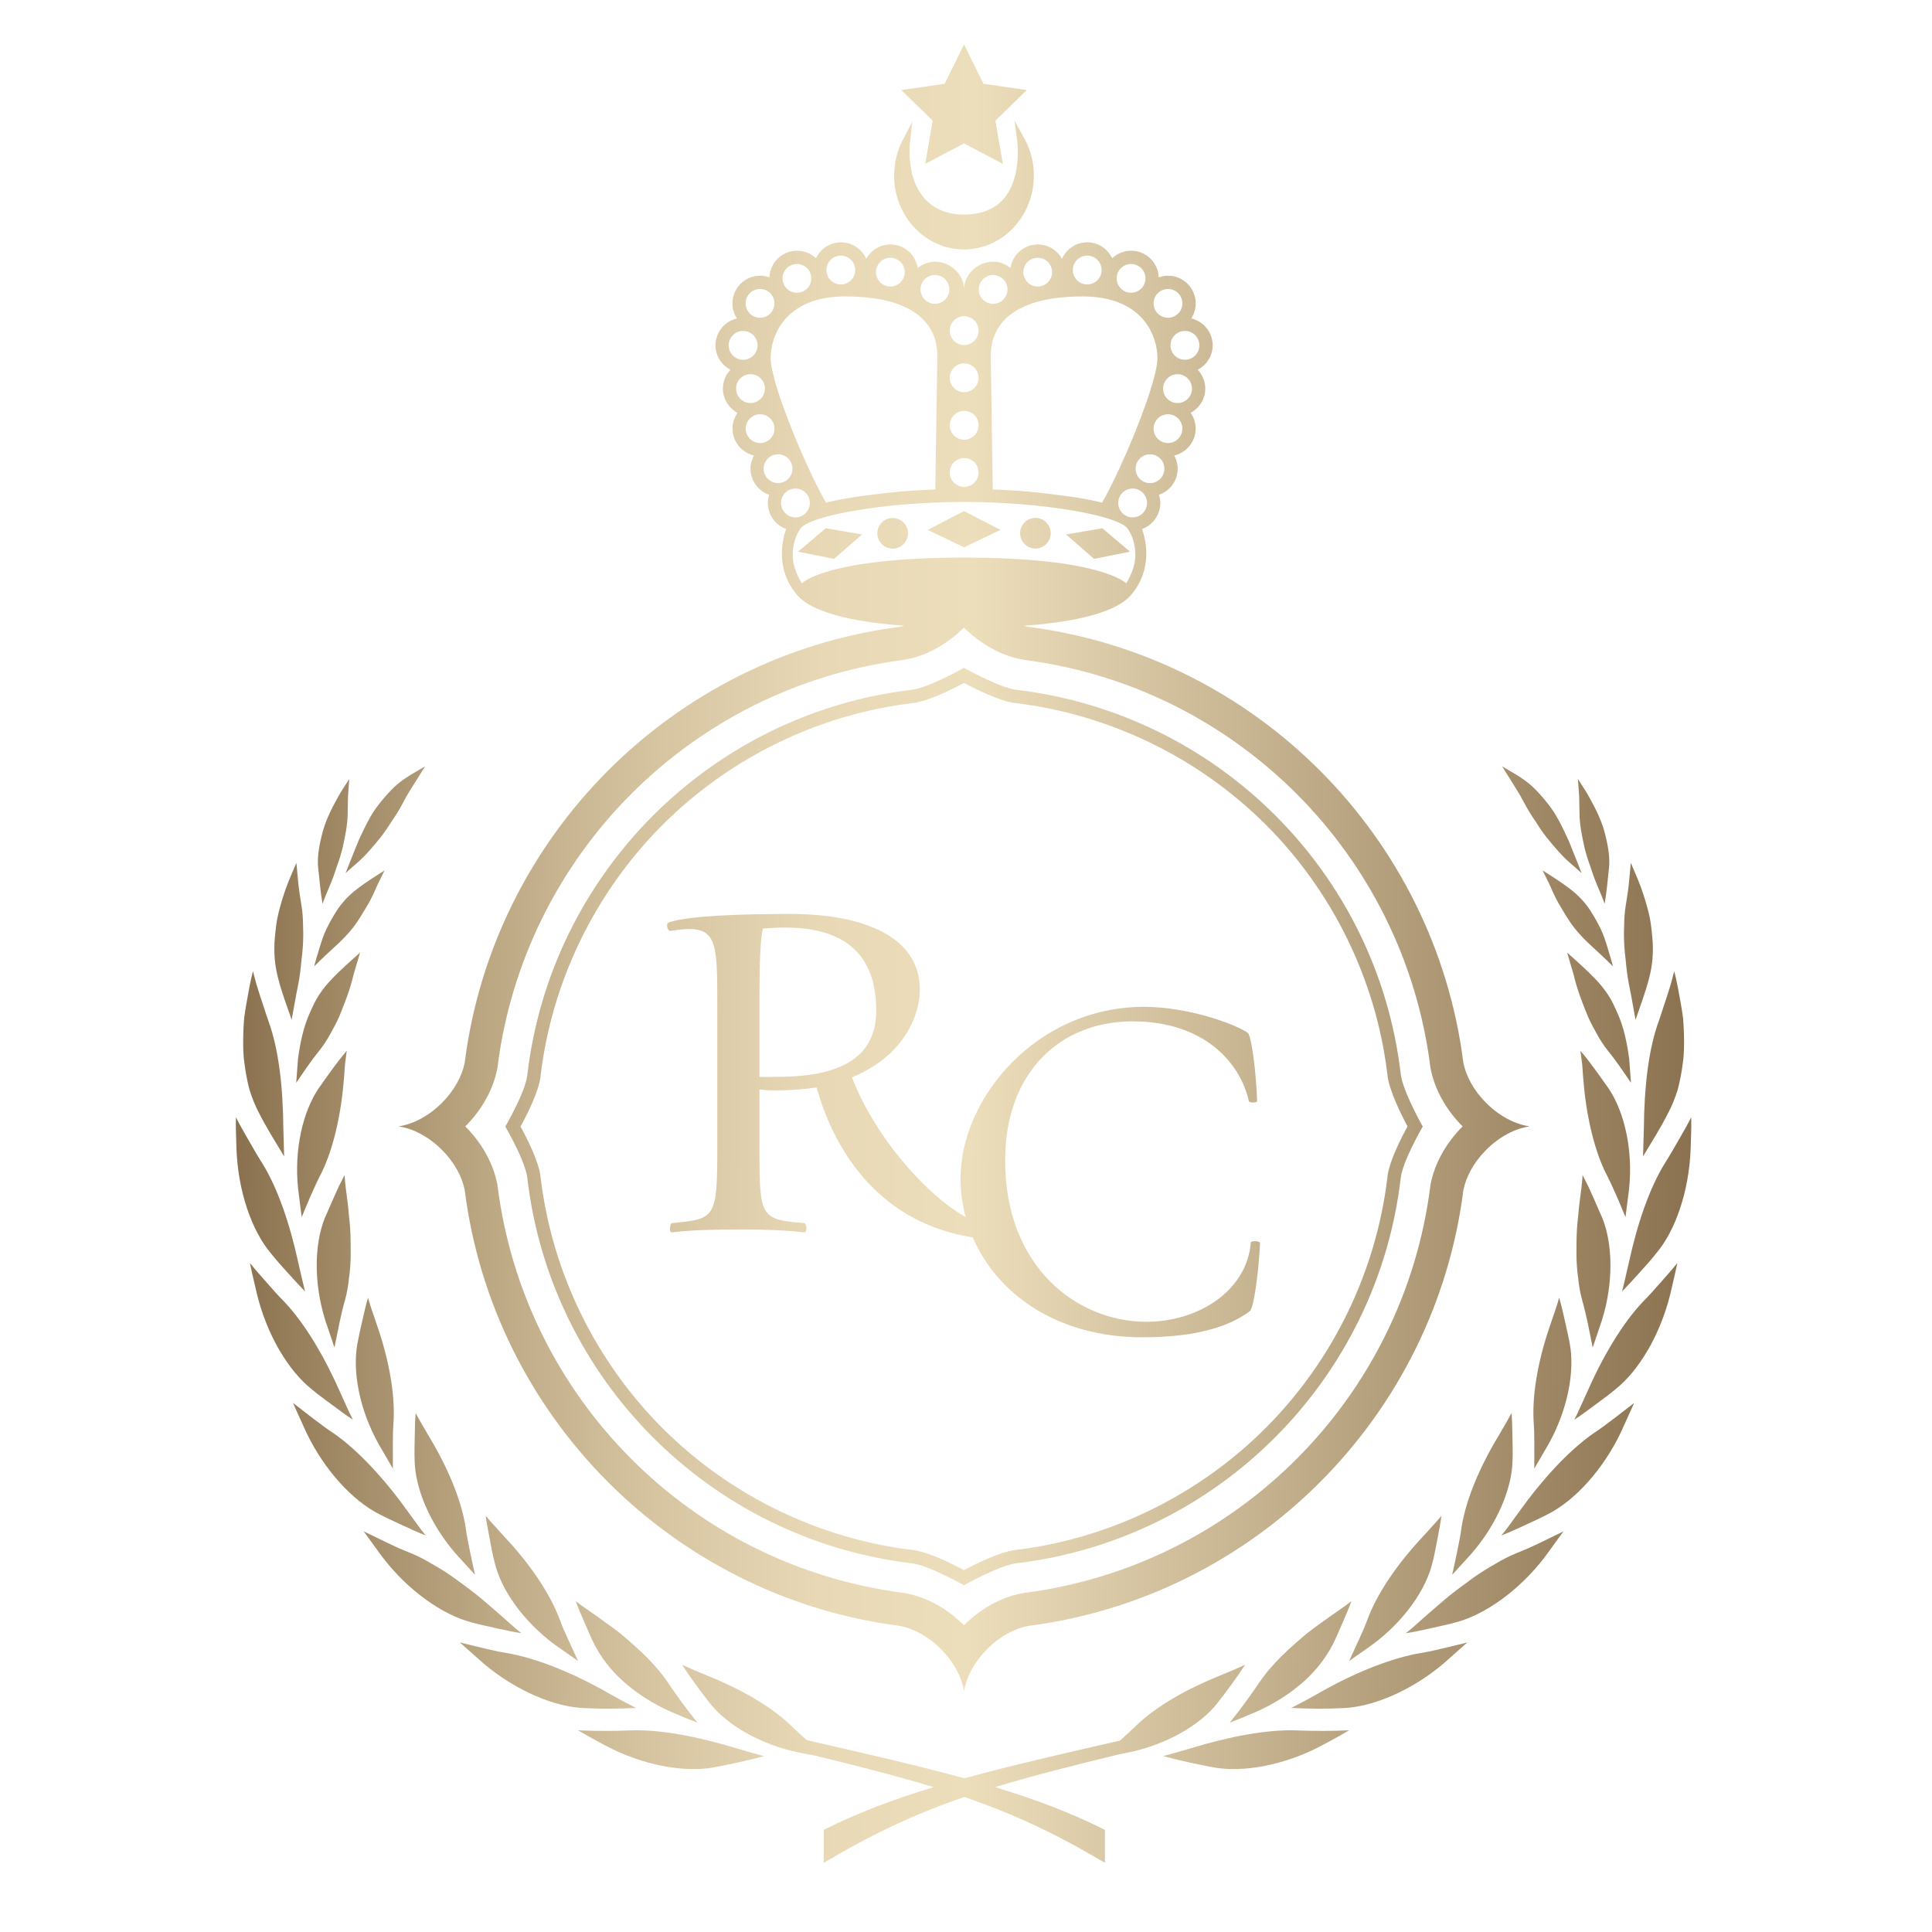<?xml version="1.0" encoding="utf-8"?>
<!-- Generator: Adobe Illustrator 27.6.1, SVG Export Plug-In . SVG Version: 6.00 Build 0)  -->
<svg version="1.1" id="Vrstva_1" xmlns="http://www.w3.org/2000/svg" xmlns:xlink="http://www.w3.org/1999/xlink" x="0px" y="0px"
	 viewBox="0 0 850 850" style="enable-background:new 0 0 850 850;" xml:space="preserve">
<style type="text/css">
	.st0{fill:url(#SVGID_1_);}
	.st1{fill:url(#SVGID_00000160155567638680097030000013215573014729546631_);}
	.st2{fill:url(#SVGID_00000051369763465924336450000011531698419175696561_);}
	.st3{fill:url(#SVGID_00000058576590162188481510000001808059887428573343_);}
	.st4{fill:url(#SVGID_00000108287597246326493450000012594506364593936050_);}
	.st5{fill:url(#SVGID_00000148641723405692367710000000094169841249906839_);}
	.st6{fill:url(#SVGID_00000011024191291162242340000010509822234249504692_);}
	.st7{fill:url(#SVGID_00000062880225751923064030000011234573653422698929_);}
	.st8{fill:url(#SVGID_00000086685152986423399780000004561987404431889824_);}
	.st9{fill:url(#SVGID_00000053536477330868948420000012132103124198168733_);}
	.st10{fill:url(#SVGID_00000070117034430431543070000003647124993826944958_);}
	.st11{fill:url(#SVGID_00000075861884286400115370000018129551007567918234_);}
	.st12{fill:url(#SVGID_00000131327845525328861910000014737533983082551438_);}
	.st13{fill:url(#SVGID_00000098935149714092012770000009856682111089700790_);}
	.st14{fill:url(#SVGID_00000065771769516926658900000013753687031026430855_);}
	.st15{fill:url(#SVGID_00000022547191704923762350000010082576156822491538_);}
	.st16{fill:url(#SVGID_00000027599380064715314180000013645011156793020052_);}
	.st17{fill:url(#SVGID_00000125581792768633519450000011383072698935822519_);}
	.st18{fill:url(#SVGID_00000114041705229923003210000003879207150167403665_);}
	.st19{fill:url(#SVGID_00000158736891897221890850000017731740488435091084_);}
	.st20{fill:url(#SVGID_00000118398239005141450960000003766549457030953894_);}
	.st21{fill:url(#SVGID_00000006668817212146152470000001931180246844212366_);}
	.st22{fill:url(#SVGID_00000072966758146145560680000011614359783769283501_);}
	.st23{fill:url(#SVGID_00000048492583225579541510000016641642314817559681_);}
	.st24{fill:url(#SVGID_00000181053807919005903240000001301313364557704589_);}
	.st25{fill:url(#SVGID_00000033327398602225260770000002852167986950653077_);}
	.st26{fill:url(#SVGID_00000021823205716469856390000002248764000452139450_);}
	.st27{fill:url(#SVGID_00000093896707206964430800000014933164437129511849_);}
	.st28{fill:url(#SVGID_00000147208834814959503060000017786979246734761607_);}
	.st29{fill:url(#SVGID_00000138541031096867374320000008501243057484615341_);}
	.st30{fill:url(#SVGID_00000071554645384672407620000000543530857974247562_);}
	.st31{fill:url(#SVGID_00000169555108692245804530000015017334491473151369_);}
	.st32{fill:url(#SVGID_00000013884908122600887960000009361181201553508744_);}
	.st33{fill:url(#SVGID_00000179645590649019049060000017293855783172550279_);}
	.st34{fill:url(#SVGID_00000131329147504097745550000005213664973710839204_);}
	.st35{fill:url(#SVGID_00000124839998336883279020000001417128641722769066_);}
	.st36{fill:url(#SVGID_00000075881025375480985500000015209280194129061055_);}
	.st37{fill:url(#SVGID_00000051347527136274958710000008991382548626863291_);}
	.st38{fill:url(#SVGID_00000029032679797809320130000006822105991416108717_);}
	.st39{fill:url(#SVGID_00000121248961888282475090000000626542553700951963_);}
	.st40{fill:url(#SVGID_00000006693395033158750610000014826115851474138295_);}
	.st41{fill:url(#SVGID_00000106135078628267133790000016931865195168441739_);}
	.st42{fill:url(#SVGID_00000031897037118278427870000016004375164648886438_);}
	.st43{fill:url(#SVGID_00000148624089599448555600000012942200187346799499_);}
	.st44{fill:url(#SVGID_00000073693554942768595960000011208915484472485010_);}
	.st45{fill:url(#SVGID_00000052803539189705229250000012264164360021561747_);}
	.st46{fill:url(#SVGID_00000183214332667831405320000009345776618606115990_);}
	.st47{fill:url(#SVGID_00000183228115700184284450000012620824349020589225_);}
	.st48{fill:url(#SVGID_00000163789359888270802490000017872113020149313726_);}
	.st49{fill:url(#SVGID_00000139981250311429549330000002624213235565284510_);}
	.st50{fill:url(#SVGID_00000142856101425547031340000008314913742385769627_);}
	.st51{fill:url(#SVGID_00000000938714675762059150000009559608571477456267_);}
	.st52{fill:url(#SVGID_00000129191214261117742840000004014961058361906824_);}
	.st53{fill:url(#SVGID_00000067226919633421763420000010100154011427530675_);}
	.st54{fill:url(#SVGID_00000103225725300268209280000000153727973237687469_);}
	.st55{fill:url(#SVGID_00000174573190155528549060000018294483990871443879_);}
	.st56{fill:url(#SVGID_00000096022254410992279020000003634465235735966365_);}
	.st57{fill:url(#SVGID_00000099651908931380009010000010761499067175663524_);}
	.st58{fill:url(#SVGID_00000135665900685449863480000000808248528557428367_);}
	.st59{fill:url(#SVGID_00000003827060113160247680000000468202882141838527_);}
	.st60{fill:url(#SVGID_00000136384604199616393980000017480007019284529070_);}
	.st61{fill:url(#SVGID_00000044149583761652024600000001694456806543133622_);}
	.st62{fill:url(#SVGID_00000100360597524071029440000009759350788253287342_);}
	.st63{fill:url(#SVGID_00000007396231590703905950000014526041952730116511_);}
	.st64{fill:url(#SVGID_00000178917669282210948220000005738998741914059930_);}
	.st65{fill:url(#SVGID_00000062881141082757335870000014046743237868247682_);}
	.st66{fill:url(#SVGID_00000069381472840026399170000010292178726185073850_);}
	.st67{fill:url(#SVGID_00000142887819896462154270000013129391823629427105_);}
	.st68{fill:url(#SVGID_00000173853786445246373140000001428199741393132452_);}
	.st69{fill:url(#SVGID_00000102505569631496812560000009158497761461394355_);}
	.st70{fill:url(#SVGID_00000155861145111919448480000015598227462028306095_);}
	.st71{fill:url(#SVGID_00000179631178922896916330000005234553955815493275_);}
	.st72{fill:url(#SVGID_00000181770239248761161330000010764942876765355176_);}
	.st73{fill:url(#SVGID_00000029030616127265315380000010891057776477715856_);}
	.st74{fill:url(#SVGID_00000073700177392169916570000014198819997151859857_);}
	.st75{fill:url(#SVGID_00000123412682721911314010000006419085945326529938_);}
	.st76{fill:url(#SVGID_00000016768650535841285750000003814791760586506394_);}
	.st77{fill:url(#SVGID_00000065785661484730485170000017523469756337683107_);}
	.st78{fill:url(#SVGID_00000177442445720999798880000005072278903444831631_);}
	.st79{fill:url(#SVGID_00000065049680442361708110000014524906204295834039_);}
	.st80{fill:url(#SVGID_00000078763081955817402940000007415062364919276693_);}
	.st81{fill:url(#SVGID_00000173842555080149787860000006262700526973616827_);}
	.st82{fill:url(#SVGID_00000001639877629241066900000012675909311981919637_);}
	.st83{fill:url(#SVGID_00000039851122132706785130000006326627722039271610_);}
	.st84{fill:url(#SVGID_00000020383284623531713200000005527184225108863933_);}
	.st85{fill:url(#SVGID_00000103986839117458782710000015750557187032045188_);}
	.st86{fill:url(#SVGID_00000145043287132609025650000007764204011755297966_);}
	.st87{fill:url(#SVGID_00000130616877543075446400000008657310169504282758_);}
	.st88{fill:url(#SVGID_00000142871877114485537730000003107645598761314237_);}
	.st89{fill:url(#SVGID_00000009569503637249276510000012962147027101626797_);}
	.st90{fill:url(#SVGID_00000132070317778671525530000000075412365353832103_);}
	.st91{fill:url(#SVGID_00000160899829810129625830000001262359759680800667_);}
	.st92{fill:url(#SVGID_00000000195849009776927780000006050622492484909468_);}
	.st93{fill:url(#SVGID_00000052790932891831758370000011802900543748304820_);}
	.st94{fill:url(#SVGID_00000155840555967041067940000016352013223795512766_);}
	.st95{fill:url(#SVGID_00000046340678042180812100000017703149382091346858_);}
	.st96{fill:url(#SVGID_00000094598847772453134660000018048790572396376983_);}
	.st97{fill:url(#SVGID_00000083770705719512405280000008177570540819863941_);}
	.st98{fill:url(#SVGID_00000147194995994665132660000015179160864831817887_);}
	.st99{fill:url(#SVGID_00000075875468155222660240000002639777686773296770_);}
	.st100{fill:url(#SVGID_00000122715967752542106570000002907162738106045094_);}
	.st101{fill:url(#SVGID_00000038375412821364281770000007132482767110772625_);}
	.st102{fill:url(#SVGID_00000182515943889500050080000003612355554078958985_);}
	.st103{fill:url(#SVGID_00000159444801997537473830000016723652740430111380_);}
	.st104{fill:url(#SVGID_00000122692089129267544510000004191892526506774946_);}
	.st105{fill:url(#SVGID_00000047765222655920917950000009807923168267081385_);}
	.st106{fill:url(#SVGID_00000149344094391141034700000013580332514384396946_);}
	.st107{fill:url(#SVGID_00000129199285866794553070000006419063401459968146_);}
	.st108{fill:url(#SVGID_00000089537259678932167780000017719901896469263280_);}
	.st109{fill:url(#SVGID_00000145027813564619738620000014700727818655604364_);}
	.st110{fill:url(#SVGID_00000146499012565910193950000018087950757980864668_);}
	.st111{fill:url(#SVGID_00000104665389123203225280000002471192240043789482_);}
	.st112{fill:url(#SVGID_00000021836799474238025840000000917794616632090250_);}
	.st113{fill:url(#SVGID_00000039849966609946410940000007653367837859402387_);}
	.st114{fill:url(#SVGID_00000075122124181256294760000017464867653927875978_);}
	.st115{fill:url(#SVGID_00000008145217592693946350000002986652303528843455_);}
	.st116{fill:url(#SVGID_00000150820891473338258970000015074249900050540719_);}
	.st117{fill:url(#SVGID_00000163760830229690804310000004510988798829961646_);}
	.st118{fill:url(#SVGID_00000116924571109290081780000010827013726871879311_);}
	.st119{fill:url(#SVGID_00000059995836693931978220000013207235842820970626_);}
	.st120{fill:url(#SVGID_00000066474058020216911560000013862066295462531745_);}
	.st121{fill:url(#SVGID_00000111912003479892221680000003324754192351973294_);}
	.st122{fill:url(#SVGID_00000062875704035753622870000000819404738381966997_);}
	.st123{fill:url(#SVGID_00000169540794755244152370000001783221093370032047_);}
	.st124{fill:url(#SVGID_00000049191994091862490420000011779340417562747304_);}
	.st125{fill:url(#SVGID_00000128484344833235104020000016478742182783198097_);}
	.st126{fill:url(#SVGID_00000112627241020228255170000016955274172356420259_);}
	.st127{fill:url(#SVGID_00000146477133030997917420000006708387937076962702_);}
	.st128{fill:url(#SVGID_00000168821764473214559190000009989918666413882255_);}
	.st129{fill:url(#SVGID_00000142892384974831744900000016239464180217917103_);}
	.st130{fill:url(#SVGID_00000000190421064880235270000008551930057111472554_);}
	.st131{fill:url(#SVGID_00000163072904238413197620000011236377651821731480_);}
	.st132{fill:url(#SVGID_00000021099448368752610980000013299794528320319164_);}
	.st133{fill:url(#SVGID_00000087414865768295578370000017165463616190500796_);}
	.st134{fill:url(#SVGID_00000076595392474176600730000010854861298867152291_);}
	.st135{fill:url(#SVGID_00000160872898545955655480000007450390969089177490_);}
	.st136{fill:url(#SVGID_00000079465987011173591550000017469587822355925174_);}
	.st137{fill:url(#SVGID_00000065038533293890345690000009953490947900950448_);}
	.st138{fill:url(#SVGID_00000060002699596736950200000002021421812178454953_);}
	.st139{fill:url(#SVGID_00000046308377962296780670000011215687559128841887_);}
	.st140{fill:url(#SVGID_00000020388924161219811870000010643951585685438355_);}
	.st141{fill:url(#SVGID_00000083086155894272791940000014967867650495466175_);}
	.st142{fill:url(#SVGID_00000050635821346398744830000011731268336492813976_);}
	.st143{fill:url(#SVGID_00000015324731811321176310000011770147381749159829_);}
	.st144{fill:url(#SVGID_00000096051605373398306120000011133041587566939285_);}
	.st145{fill:url(#SVGID_00000151518179590652736430000014289297373657254784_);}
	.st146{fill:url(#SVGID_00000001629417903058874860000015069003352316292778_);}
	.st147{fill:url(#SVGID_00000027600163492653021230000005476689645390321284_);}
	.st148{fill:url(#SVGID_00000108296471197223534630000002136211260075763370_);}
	.st149{fill:url(#SVGID_00000168795810496094787500000009543723504074488467_);}
	.st150{fill:url(#SVGID_00000111890514885370112400000012115085340694618536_);}
	.st151{fill:url(#SVGID_00000111172033172524897840000018218076573674483592_);}
	.st152{fill:url(#SVGID_00000111192299625831079530000008071954447848633241_);}
	.st153{fill:url(#SVGID_00000034072452607621714580000016709335487692940932_);}
	.st154{fill:url(#SVGID_00000018951738017469361620000010710423568782354603_);}
	.st155{fill:url(#SVGID_00000099646305172157826290000013220140162067182270_);}
	.st156{fill:url(#SVGID_00000165235902343033636460000018382658453841233306_);}
	.st157{fill:url(#SVGID_00000080912507162991520990000011091482334873681321_);}
	.st158{fill:url(#SVGID_00000052090337722959916410000001700674855520375460_);}
	.st159{fill:url(#SVGID_00000035513940748421580130000011772338178693344138_);}
	.st160{fill:url(#SVGID_00000065788560096057514500000007410669859375183502_);}
	.st161{fill:url(#SVGID_00000094588761339495750830000006057051722429436825_);}
	.st162{fill:url(#SVGID_00000050651993978562293400000011668792150056359825_);}
	.st163{fill:url(#SVGID_00000018228881839466400270000014925668475113992337_);}
	.st164{fill:url(#SVGID_00000074411718005725299500000015510609083874556350_);}
	.st165{fill:url(#SVGID_00000117643329275907016750000016028700278206165438_);}
	.st166{fill:url(#SVGID_00000118373868290462364770000001675070818098070942_);}
	.st167{fill:url(#SVGID_00000097501366866221491020000010226453748925927304_);}
	.st168{fill:url(#SVGID_00000071530846046932329250000005391058538824239539_);}
	.st169{fill:url(#SVGID_00000080925690197521939590000002722767892877356970_);}
	.st170{fill:url(#SVGID_00000086681546941698411040000010008593137503811201_);}
	.st171{fill:url(#SVGID_00000078763962693449236080000003062229303051347348_);}
	.st172{fill:url(#SVGID_00000047762326476604337980000011316068647297131429_);}
	.st173{fill:url(#SVGID_00000067220578186782134260000009868619871522818986_);}
	.st174{fill:url(#SVGID_00000135651202008885007270000002789448044185658769_);}
	.st175{fill:url(#SVGID_00000026863575733287951000000008246380459126977978_);}
	.st176{fill:url(#SVGID_00000002371359539254033540000002724091871832624282_);}
	.st177{fill:url(#SVGID_00000172407871768841615600000013972488996635174807_);}
	.st178{fill:url(#SVGID_00000085229610890137959510000001124646731771024828_);}
	.st179{fill:url(#SVGID_00000134931537636957578510000003263884697877014415_);}
	.st180{fill:url(#SVGID_00000105405462570579031780000009259353314924571327_);}
	.st181{fill:url(#SVGID_00000026884638153875190180000002439728378572868014_);}
	.st182{fill:url(#SVGID_00000079444498416923954970000010090071306472478341_);}
	.st183{fill:url(#SVGID_00000145760588275980913030000009178562813723567792_);}
	.st184{fill:url(#SVGID_00000124859301505155198550000013067226253875338663_);}
	.st185{fill:url(#SVGID_00000086662547576158676190000008637057515871590561_);}
	.st186{fill:url(#SVGID_00000158017529272965954340000011391129406522477197_);}
	.st187{fill:url(#SVGID_00000031894922756966007410000003616887149985629873_);}
	.st188{fill:url(#SVGID_00000148658080707923330250000004661463364426849435_);}
	.st189{fill:url(#SVGID_00000151534281372318588920000015838772323174155653_);}
	.st190{fill:url(#SVGID_00000091716167948802282740000004364648299422702983_);}
	.st191{fill:url(#SVGID_00000105390441792497092620000007221315029781051066_);}
	.st192{fill:url(#SVGID_00000020399108286256067470000016292369489037713049_);}
	.st193{fill:url(#SVGID_00000155139655036976882790000016715429999794240921_);}
	.st194{fill:url(#SVGID_00000092444244565235657540000005454892520326433925_);}
	.st195{fill:url(#SVGID_00000150097494811229980220000013619342338035944590_);}
	.st196{fill:url(#SVGID_00000010281285507946706530000015023485090212436912_);}
	.st197{fill:url(#SVGID_00000097469810943967747970000001923809455490334142_);}
	.st198{fill:url(#SVGID_00000051385208065894785660000008765760668896830865_);}
	.st199{fill:url(#SVGID_00000170988195150061056560000004413164001782818448_);}
	.st200{fill:url(#SVGID_00000022525639023758496990000009848721685947891614_);}
	.st201{fill:url(#SVGID_00000088096001703700178930000001817321465769604516_);}
	.st202{fill:url(#SVGID_00000137812771550375351500000007274970094353310374_);}
	.st203{fill:url(#SVGID_00000012431185577917978400000012950590151073306540_);}
	.st204{fill:url(#SVGID_00000085966179550701122970000001356512313750478465_);}
	.st205{fill:url(#SVGID_00000003107278401896841030000013405879998901756582_);}
	.st206{fill:url(#SVGID_00000168117810859473914190000010289488365138053776_);}
	.st207{fill:url(#SVGID_00000148639530492062164310000013541269108415468727_);}
	.st208{fill:url(#SVGID_00000076576921884776942000000011748882603154671242_);}
	.st209{fill:url(#SVGID_00000082342432209012226230000008678765678773756562_);}
	.st210{fill:url(#SVGID_00000168099762451181474800000010531551269635379902_);}
	.st211{fill:url(#SVGID_00000032631198181982375490000005978730711472425662_);}
	.st212{fill:url(#SVGID_00000046317430489761909070000017832071942545451653_);}
	.st213{fill:url(#SVGID_00000085930540056251121330000017799215556788968370_);}
	.st214{fill:url(#SVGID_00000115497648304978922710000005961296075041780377_);}
	.st215{fill:url(#SVGID_00000034087383767547948430000002361093582393138061_);}
	.st216{fill:url(#SVGID_00000143606921327482898160000007304422471965014709_);}
	.st217{fill:url(#SVGID_00000164507831190501800900000007743047507887842712_);}
	.st218{fill:url(#SVGID_00000124162847508680801760000012075592204289101191_);}
	.st219{fill:url(#SVGID_00000179615851760805948620000017538132609123974042_);}
	.st220{fill:url(#SVGID_00000119112397783222366620000015075930917657471655_);}
	.st221{fill:url(#SVGID_00000068678031346475664680000006170184326039235736_);}
	.st222{fill:url(#SVGID_00000013163312221535850050000010462445947431395477_);}
	.st223{fill:url(#SVGID_00000065040229904254952740000003881242383543353526_);}
	.st224{fill:url(#SVGID_00000056391902637620386100000003990247356285329824_);}
	.st225{fill:url(#SVGID_00000099646915077787919730000009672272175976842880_);}
	.st226{fill:url(#SVGID_00000081647585559810069650000003476337700763102851_);}
	.st227{fill:url(#SVGID_00000024722805510695207310000013164288384910365343_);}
	.st228{fill:url(#SVGID_00000098217256602836909030000016937298286960160641_);}
	.st229{fill:url(#SVGID_00000117673340246625789370000006614969697864884899_);}
	.st230{fill:url(#SVGID_00000043423907864323322660000000510269330648564389_);}
	.st231{fill:url(#SVGID_00000067933819706980838260000007026890318420651195_);}
	.st232{fill:url(#SVGID_00000133499005178387104530000012869503610224114600_);}
	.st233{fill:url(#SVGID_00000074440189404708911910000006124535962304940215_);}
	.st234{fill:url(#SVGID_00000100362577132556853750000000623583850071075987_);}
	.st235{fill:url(#SVGID_00000075864197241806817410000018129523670967349438_);}
	.st236{fill:url(#SVGID_00000156577368368072195550000004999249781274975417_);}
	.st237{fill:url(#SVGID_00000041976049752735349910000001906668602491375286_);}
	.st238{fill:url(#SVGID_00000169540847028106111560000009608141997844513182_);}
	.st239{fill:url(#SVGID_00000096770259617473388380000002913333799160468363_);}
	.st240{fill:url(#SVGID_00000157307703328536187120000000113010584795411873_);}
	.st241{fill:url(#SVGID_00000162317917254667722370000011704179656300886463_);}
	.st242{fill:url(#SVGID_00000138571846828894076620000001630768564687510666_);}
	.st243{fill:url(#SVGID_00000091011879003176592390000005888322376666441903_);}
	.st244{fill:url(#SVGID_00000086682906694787435960000012383213831010374316_);}
	.st245{fill:url(#SVGID_00000070100523632288726400000004410335324100779429_);}
	.st246{fill:url(#SVGID_00000182525669046675768820000013138787817960989630_);}
	.st247{fill:url(#SVGID_00000144313375679490521810000002535923586656614288_);}
	.st248{fill:url(#SVGID_00000066473866474380955050000008332504995089099423_);}
	.st249{fill:url(#SVGID_00000036212210118533493470000007844506422084705683_);}
	.st250{fill:url(#SVGID_00000047061552601836782500000004871043810114944933_);}
	.st251{fill:url(#SVGID_00000063617682991568576230000004808820777180885160_);}
	.st252{fill:url(#SVGID_00000116918162136018085390000017339689167181006986_);}
	.st253{fill:url(#SVGID_00000148645032581096671900000017667750096300249229_);}
	.st254{fill:url(#SVGID_00000070113619017026290290000006025004957966836141_);}
	.st255{fill:url(#SVGID_00000124851858535301957210000001334578461970950814_);}
	.st256{fill:url(#SVGID_00000170253522667792911260000012020874076217897150_);}
	.st257{fill:url(#SVGID_00000076591336258569249410000001357368532531104935_);}
	.st258{fill:url(#SVGID_00000158716048097650714020000006614186629584357047_);}
	.st259{fill:url(#SVGID_00000018211965534075099050000010107871051191608767_);}
	.st260{fill:url(#SVGID_00000057856472378732433980000009501290884039972495_);}
	.st261{fill:url(#SVGID_00000042714110761507468530000011674859995885949607_);}
	.st262{fill:url(#SVGID_00000166651943640405867650000005042713122977851566_);}
	.st263{fill:url(#SVGID_00000036232593169309866380000003917675621010543507_);}
	.st264{fill:url(#SVGID_00000053515679917921048030000000982801316453405884_);}
	.st265{fill:url(#SVGID_00000165217323750824184020000013943238916465763260_);}
	.st266{fill:url(#SVGID_00000078020666838467116150000007624251941790353552_);}
	.st267{fill:url(#SVGID_00000091705445922781678940000007456711148104272038_);}
	.st268{fill:url(#SVGID_00000100354148815901512030000000316077151113949354_);}
	.st269{fill:url(#SVGID_00000098936470790999190250000016006776232030402962_);}
	.st270{fill:url(#SVGID_00000055678203668521598190000003571112828273390220_);}
	.st271{fill:url(#SVGID_00000124123780105388052080000008574381761182668945_);}
	.st272{fill:url(#SVGID_00000154400843309899253290000014920905694407898282_);}
	.st273{fill:url(#SVGID_00000116956460988314871310000004652951583730086078_);}
	.st274{fill:url(#SVGID_00000060720462513544915800000008152779683828582546_);}
	.st275{fill:url(#SVGID_00000140719364211645014350000004079115176888704191_);}
	.st276{fill:url(#SVGID_00000169544904842668105490000004703486265992525717_);}
	.st277{fill:url(#SVGID_00000124133390021767565650000005860815297380897704_);}
	.st278{fill:url(#SVGID_00000147182100832462850560000010634569725373639066_);}
	.st279{fill:url(#SVGID_00000090278060147948315350000006246323466423733165_);}
	.st280{fill:url(#SVGID_00000039105675495319156660000004942003808305206923_);}
	.st281{fill:url(#SVGID_00000021833905684971860690000006004923074708983947_);}
	.st282{fill:url(#SVGID_00000171689343228423149040000005249358288141465277_);}
	.st283{fill:url(#SVGID_00000017479404971779449540000014929804614082242701_);}
	.st284{fill:url(#SVGID_00000176762751881328904300000003687229386117274807_);}
	.st285{fill:url(#SVGID_00000179609822872535602060000004211857103401107884_);}
	.st286{fill:url(#SVGID_00000153702823386409451170000011768752601552051633_);}
	.st287{fill:url(#SVGID_00000024711746264282183750000014183356061863268529_);}
	.st288{fill:url(#SVGID_00000142891449479685682320000007915072592425558942_);}
	.st289{fill:url(#SVGID_00000086662694783651060350000007934025707880579004_);}
	.st290{fill:url(#SVGID_00000046319582891780338820000004060908687927610769_);}
	.st291{fill:url(#SVGID_00000071561419682368711680000000620075345638983864_);}
	.st292{fill:url(#SVGID_00000087395798675541082640000014242871796187832236_);}
	.st293{fill:url(#SVGID_00000090280979626120227840000003306851210623495591_);}
	.st294{fill:url(#SVGID_00000098906086111135857020000009512774932365947324_);}
	.st295{fill:url(#SVGID_00000017515011759667750540000018254187329407498153_);}
	.st296{fill:url(#SVGID_00000013887043022069228020000005237413177814209980_);}
	.st297{fill:url(#SVGID_00000092427210781143269460000003029303611503472560_);}
	.st298{fill:url(#SVGID_00000072975311755385390260000018129058820093660311_);}
	.st299{fill:url(#SVGID_00000048498566392728172040000012759717341907208113_);}
	.st300{fill:url(#SVGID_00000061465281595101514550000016713507710532503692_);}
	.st301{fill:url(#SVGID_00000165926558976980621460000011376966601108053654_);}
	.st302{fill:url(#SVGID_00000129911511558702532400000009421938230963192728_);}
	.st303{fill:url(#SVGID_00000176762088345956238660000004045351815215126924_);}
	.st304{fill:url(#SVGID_00000134936679911033738290000000589137590586818463_);}
	.st305{fill:url(#SVGID_00000098904212402192257530000014849774977281687684_);}
	.st306{fill:url(#SVGID_00000072249206803434650810000012890247795515994042_);}
	.st307{fill:url(#SVGID_00000001641579493511811190000003367429659097423029_);}
	.st308{fill:url(#SVGID_00000014614765296461615070000011782540461211275664_);}
	.st309{fill:url(#SVGID_00000110447995115934408770000014612711890297728428_);}
	.st310{fill:url(#SVGID_00000130646588867427266110000010513998134449432983_);}
	.st311{fill:url(#SVGID_00000020393827573388059910000001646348145846589606_);}
	.st312{fill:url(#SVGID_00000141447404026228816880000003835684987185443980_);}
	.st313{fill:url(#SVGID_00000152965340182425190790000004202340843949241259_);}
	.st314{fill:url(#SVGID_00000058589438282744751360000003946023743298192044_);}
	.st315{fill:url(#SVGID_00000054960084963203673540000010582706572421089152_);}
	.st316{fill:url(#SVGID_00000060752113115100131070000008084856698968553919_);}
	.st317{fill:url(#SVGID_00000033330338020513735530000005492946142476039865_);}
	.st318{fill:url(#SVGID_00000015349914503098636170000017335229231089245600_);}
	.st319{fill:url(#SVGID_00000135680799897284808600000014399136416183286966_);}
	.st320{fill:url(#SVGID_00000071534663930187558860000011133523865329700493_);}
	.st321{fill:url(#SVGID_00000095336401368095786070000012119899712728665503_);}
	.st322{fill:url(#SVGID_00000005263201325959771750000014131422445686664579_);}
	.st323{fill:url(#SVGID_00000005251536189653428220000005635218098309720467_);}
	.st324{fill:url(#SVGID_00000175293533808266913360000001164912783854192012_);}
	.st325{fill:url(#SVGID_00000114790502377237440720000004268013348393969820_);}
	.st326{fill:url(#SVGID_00000165947244284133096420000000182668997875547060_);}
	.st327{fill:url(#SVGID_00000120553297232465994600000016609152734837964674_);}
	.st328{fill:url(#SVGID_00000170996175795954885300000013097386512286198176_);}
	.st329{fill:url(#SVGID_00000112617027344335293870000011202703754962111924_);}
	.st330{fill:url(#SVGID_00000023981671106749283260000008002847852292834697_);}
	.st331{fill:url(#SVGID_00000110438182970166360960000015886929136474316933_);}
	.st332{fill:url(#SVGID_00000147917781879947777590000002995378140655409802_);}
	.st333{fill:url(#SVGID_00000142870073607047677540000008520192027209618560_);}
	.st334{fill:url(#SVGID_00000040564958298705441320000005803187768820367759_);}
	.st335{fill:url(#SVGID_00000113317504522852938580000002892718608443366534_);}
	.st336{fill:url(#SVGID_00000014624587453277299750000017850482408211915172_);}
	.st337{fill:url(#SVGID_00000104688413163740482650000016980175130296561561_);}
	.st338{fill:url(#SVGID_00000052087369592844239910000010285724248927832244_);}
	.st339{fill:url(#SVGID_00000034797616247202008950000016053366395431646394_);}
	.st340{fill:url(#SVGID_00000068657203621934334500000004129856780314431377_);}
	.st341{fill:url(#SVGID_00000134945845873232532570000006921443044206509201_);}
	.st342{fill:url(#SVGID_00000100365712387927535210000012131219499181678768_);}
	.st343{fill:url(#SVGID_00000008870098822265985010000015399183074308570019_);}
	.st344{fill:url(#SVGID_00000177470182588288952290000008951380447015334019_);}
	.st345{fill:url(#SVGID_00000079475368017381006320000002741803432408041091_);}
	.st346{fill:url(#SVGID_00000083069389779369518630000002793249809610865298_);}
	.st347{fill:url(#SVGID_00000173157982765409578790000010256374922680560047_);}
	.st348{fill:url(#SVGID_00000138567694758941324420000004003923426902996896_);}
	.st349{fill:url(#SVGID_00000080888272799778404890000016878999985423137466_);}
	.st350{fill:url(#SVGID_00000017508202469265483480000009913790024042413450_);}
	.st351{fill:url(#SVGID_00000160189129585465074210000016389762127361813149_);}
	.st352{fill:url(#SVGID_00000021097275354565454140000002647677128521821354_);}
	.st353{fill:url(#SVGID_00000099637185246278588510000012560382756957086647_);}
	.st354{fill:url(#SVGID_00000078736002250856436810000006414347052949069192_);}
	.st355{fill:url(#SVGID_00000127738732273843093420000017513955944201255065_);}
	.st356{fill:url(#SVGID_00000042736871370699298720000006047616373945608862_);}
	.st357{fill:url(#SVGID_00000008865952423844871290000015714938510322543513_);}
	.st358{fill:url(#SVGID_00000013903443950672377540000015268946793613314987_);}
	.st359{fill:url(#SVGID_00000134955820563806276600000005284278990337521792_);}
	.st360{fill:url(#SVGID_00000171713142463681644470000003017350901358438070_);}
	.st361{fill:url(#SVGID_00000048492235919897725100000001697835165557277590_);}
	.st362{fill:url(#SVGID_00000132062263336378671670000007414330548553475472_);}
	.st363{fill:url(#SVGID_00000088129383482238937130000012331994138241110967_);}
	.st364{fill:url(#SVGID_00000163074153304042144060000004374745218776687778_);}
	.st365{fill:url(#SVGID_00000016051584001366890830000003848406498843133622_);}
	.st366{fill:url(#SVGID_00000034774600528240227170000008273486580420771231_);}
	.st367{fill:url(#SVGID_00000176016423756728674980000006075670435675034029_);}
	.st368{fill:url(#SVGID_00000177479650555764091470000005378270448029122738_);}
	.st369{fill:url(#SVGID_00000021079577140878459020000015465765054528249754_);}
	.st370{fill:url(#SVGID_00000145049181199337606530000007439540190060919947_);}
	.st371{fill:url(#SVGID_00000178896850734705625570000007602147386374956959_);}
	.st372{fill:url(#SVGID_00000114060031863022331080000000366409557864037777_);}
	.st373{fill:url(#SVGID_00000048472365882635184550000006667436553696656778_);}
	.st374{fill:url(#SVGID_00000124162906050153687640000016928454252126455432_);}
	.st375{fill:url(#SVGID_00000111163254470116293070000004938640130177674130_);}
	.st376{fill:url(#SVGID_00000030479813663354882230000000558644690081883781_);}
	.st377{fill:url(#SVGID_00000032624338638168102880000015741044771653561530_);}
	.st378{fill:url(#SVGID_00000132050235466030754330000002375476488942420631_);}
	.st379{fill:url(#SVGID_00000152235459249952417410000007970885335030276245_);}
	.st380{fill:url(#SVGID_00000083048125478231327810000007729847320759249549_);}
	.st381{fill:url(#SVGID_00000016042030532998623500000003095521585435053988_);}
	.st382{fill:url(#SVGID_00000067918287293971069210000008751259546035110058_);}
	.st383{fill:url(#SVGID_00000082327001061699432190000006944238551988301711_);}
	.st384{fill:url(#SVGID_00000005967972065981163010000002444126328177232551_);}
	.st385{fill:url(#SVGID_00000010995745571926130160000004881816020612260539_);}
	.st386{fill:url(#SVGID_00000132802325443841853060000004198695593704180927_);}
	.st387{fill:url(#SVGID_00000119105251371295841530000000869746814843939221_);}
	.st388{fill:url(#SVGID_00000044179429064092317970000017838213798998956728_);}
	.st389{fill:url(#SVGID_00000066484964416935046170000011368531083949242525_);}
	.st390{fill:url(#SVGID_00000165228633757114744420000016153632062986611128_);}
	.st391{fill:url(#SVGID_00000034810489244656907070000015523158355738450847_);}
	.st392{fill:url(#SVGID_00000105387396995701242630000000729893287953258404_);}
</style>
<g>
	<linearGradient id="SVGID_1_" gradientUnits="userSpaceOnUse" x1="97.496" y1="493.935" x2="755.863" y2="497.344">
		<stop  offset="1.936395e-07" style="stop-color:#876D4B"/>
		<stop  offset="0.065" style="stop-color:#9C8461"/>
		<stop  offset="0.18" style="stop-color:#BDA884"/>
		<stop  offset="0.292" style="stop-color:#D7C5A2"/>
		<stop  offset="0.4" style="stop-color:#E8D8B5"/>
		<stop  offset="0.5" style="stop-color:#EDDEBB"/>
		<stop  offset="1" style="stop-color:#876D4B"/>
	</linearGradient>
	<path class="st0" d="M424.12,300.47c5.18,2.76,15.78,8.04,22.39,8.83c41.58,4.94,80.79,23.97,110.43,53.57
		c29.31,29.28,48.21,67.89,53.33,108.86l0.18,1.51c0.78,6.59,6.04,17.15,8.8,22.34c-2.78,5.08-8.02,15.33-8.8,21.92l-0.12,1.02
		c-5.02,41.21-23.95,80.1-53.39,109.63c-29.67,29.76-68.89,48.87-110.43,53.81c-6.61,0.79-17.21,6.07-22.39,8.82
		c-5.17-2.76-15.75-8.04-22.35-8.82c-41.55-4.93-80.78-24.04-110.46-53.8c-29.27-29.35-48.16-67.97-53.31-108.92l-0.21-1.73
		c-0.78-6.57-5.99-16.78-8.78-21.88c2.79-5.09,8-15.29,8.78-21.87l0.04-0.39v0c4.9-41.45,23.89-80.6,53.49-110.28
		c29.68-29.76,68.9-48.86,110.45-53.79C408.37,308.51,418.95,303.23,424.12,300.47 M424.12,293.81c0,0-15.49,8.78-23.04,9.68
		C312.49,314,242.31,384.37,231.99,473.02v0.05c-0.9,7.57-9.68,22.56-9.68,22.56s8.79,15.01,9.68,22.57l0,0
		c10.3,88.66,80.5,159.06,169.1,169.57c7.55,0.9,23.04,9.68,23.04,9.68s15.51-8.79,23.08-9.68
		c88.58-10.53,158.76-80.92,169.06-169.57l0,0c0.9-7.56,9.68-22.56,9.68-22.56s-8.79-15.51-9.68-23.08l0,0
		c-10.32-88.63-80.49-158.53-169.06-169.06C439.63,302.59,424.12,293.81,424.12,293.81L424.12,293.81z"/>
	<g>
		
			<linearGradient id="SVGID_00000065062121403981636260000017227510974518424745_" gradientUnits="userSpaceOnUse" x1="96.081" y1="767.359" x2="754.447" y2="770.768">
			<stop  offset="1.936395e-07" style="stop-color:#876D4B"/>
			<stop  offset="0.065" style="stop-color:#9C8461"/>
			<stop  offset="0.18" style="stop-color:#BDA884"/>
			<stop  offset="0.292" style="stop-color:#D7C5A2"/>
			<stop  offset="0.4" style="stop-color:#E8D8B5"/>
			<stop  offset="0.5" style="stop-color:#EDDEBB"/>
			<stop  offset="1" style="stop-color:#876D4B"/>
		</linearGradient>
		<path style="fill:url(#SVGID_00000065062121403981636260000017227510974518424745_);" d="M570.66,761.31
			c-13.2-0.53-29.84,2.72-46.72,7.84c-4.05,1.23-8.12,2.39-12.22,3.46c7.19,1.91,14.56,3.56,22.11,4.95
			c12.69,2.33,30.74-0.69,47.33-9.42c4.18-2.21,8.34-4.48,12.41-6.88C585.83,761.61,578.17,761.61,570.66,761.31z"/>
		
			<linearGradient id="SVGID_00000093887555117567538250000002983381366391605156_" gradientUnits="userSpaceOnUse" x1="96.251" y1="734.503" x2="754.618" y2="737.911">
			<stop  offset="1.936395e-07" style="stop-color:#876D4B"/>
			<stop  offset="0.065" style="stop-color:#9C8461"/>
			<stop  offset="0.18" style="stop-color:#BDA884"/>
			<stop  offset="0.292" style="stop-color:#D7C5A2"/>
			<stop  offset="0.4" style="stop-color:#E8D8B5"/>
			<stop  offset="0.5" style="stop-color:#EDDEBB"/>
			<stop  offset="1" style="stop-color:#876D4B"/>
		</linearGradient>
		<path style="fill:url(#SVGID_00000093887555117567538250000002983381366391605156_);" d="M628.78,726.6l-5.63,1
			c-12.88,2.54-28.64,9-43.89,17.85c-3.68,2.09-7.42,4.08-11.21,5.98c7.44,0.37,15.04,0.46,22.65,0.08
			c12.94-0.44,29.87-7.42,44.23-19.48l10.62-9.41l-11.26,2.72L628.78,726.6z"/>
		
			<linearGradient id="SVGID_00000004545633325514401760000001551129220606620305_" gradientUnits="userSpaceOnUse" x1="96.281" y1="728.737" x2="754.648" y2="732.145">
			<stop  offset="1.936395e-07" style="stop-color:#876D4B"/>
			<stop  offset="0.065" style="stop-color:#9C8461"/>
			<stop  offset="0.18" style="stop-color:#BDA884"/>
			<stop  offset="0.292" style="stop-color:#D7C5A2"/>
			<stop  offset="0.4" style="stop-color:#E8D8B5"/>
			<stop  offset="0.5" style="stop-color:#EDDEBB"/>
			<stop  offset="1" style="stop-color:#876D4B"/>
		</linearGradient>
		<path style="fill:url(#SVGID_00000004545633325514401760000001551129220606620305_);" d="M552.56,753.17
			c7.95-3.49,15.13-8.11,20.93-13.27c5.83-5.12,10.09-11.04,12.88-16.39c1.56-3.11,2.92-6.43,4.31-9.57
			c1.34-3.22,2.76-6.21,3.89-9.5c-3.12,2.47-6.49,4.62-9.71,6.95c-3.16,2.35-6.39,4.48-9.36,6.86c-2.97,2.37-5.74,4.88-8.41,7.29
			c-5.29,4.88-9.84,9.89-13.2,14.91c-3.98,5.9-8.27,11.74-12.87,17.47C544.9,756.41,548.74,754.82,552.56,753.17z"/>
		
			<linearGradient id="SVGID_00000079453126197467120540000007862876403424407487_" gradientUnits="userSpaceOnUse" x1="96.464" y1="693.252" x2="754.831" y2="696.66">
			<stop  offset="1.936395e-07" style="stop-color:#876D4B"/>
			<stop  offset="0.065" style="stop-color:#9C8461"/>
			<stop  offset="0.18" style="stop-color:#BDA884"/>
			<stop  offset="0.292" style="stop-color:#D7C5A2"/>
			<stop  offset="0.4" style="stop-color:#E8D8B5"/>
			<stop  offset="0.5" style="stop-color:#EDDEBB"/>
			<stop  offset="1" style="stop-color:#876D4B"/>
		</linearGradient>
		<path style="fill:url(#SVGID_00000079453126197467120540000007862876403424407487_);" d="M672.36,681.18l-5.27,2.18
			c-3.06,1.25-6.18,2.85-9.32,4.74c-3.21,1.83-6.56,3.87-9.81,6.21c-3.2,2.39-6.62,4.81-9.95,7.47c-3.32,2.68-6.55,5.6-9.92,8.46
			c-3.21,2.76-6.25,5.73-9.61,8.31c3.76-0.52,7.3-1.41,11.02-2.19c3.66-0.84,7.48-1.61,11.15-2.63
			c12.46-3.31,27.52-13.73,38.9-28.57l8.34-11.43l-10.4,5.05L672.36,681.18z"/>
		
			<linearGradient id="SVGID_00000112595869179252960590000016964356284180173220_" gradientUnits="userSpaceOnUse" x1="96.449" y1="696.18" x2="754.816" y2="699.588">
			<stop  offset="1.936395e-07" style="stop-color:#876D4B"/>
			<stop  offset="0.065" style="stop-color:#9C8461"/>
			<stop  offset="0.18" style="stop-color:#BDA884"/>
			<stop  offset="0.292" style="stop-color:#D7C5A2"/>
			<stop  offset="0.4" style="stop-color:#E8D8B5"/>
			<stop  offset="0.5" style="stop-color:#EDDEBB"/>
			<stop  offset="1" style="stop-color:#876D4B"/>
		</linearGradient>
		<path style="fill:url(#SVGID_00000112595869179252960590000016964356284180173220_);" d="M603.73,723.62
			c14.01-10.33,23.77-24.36,26.54-36.3c0.91-3.32,1.47-6.9,2.15-10.27c0.62-3.43,1.32-6.71,1.76-10.13
			c-2.56,3.06-5.34,5.93-7.98,8.92c-10.78,11.43-19.46,23.91-23.95,35.05l-1.95,5.04l-2.18,4.9l-4.59,9.97L603.73,723.62z"/>
		
			<linearGradient id="SVGID_00000086673703596301370060000004300907632204529541_" gradientUnits="userSpaceOnUse" x1="96.723" y1="643.311" x2="755.09" y2="646.72">
			<stop  offset="1.936395e-07" style="stop-color:#876D4B"/>
			<stop  offset="0.065" style="stop-color:#9C8461"/>
			<stop  offset="0.18" style="stop-color:#BDA884"/>
			<stop  offset="0.292" style="stop-color:#D7C5A2"/>
			<stop  offset="0.4" style="stop-color:#E8D8B5"/>
			<stop  offset="0.5" style="stop-color:#EDDEBB"/>
			<stop  offset="1" style="stop-color:#876D4B"/>
		</linearGradient>
		<path style="fill:url(#SVGID_00000086673703596301370060000004300907632204529541_);" d="M700.63,630.91
			c-10.71,7.57-22.22,20.1-32.46,34.45c-2.55,3.38-4.87,6.93-7.61,10.17c3.55-1.33,6.84-2.93,10.29-4.49
			c3.4-1.6,6.96-3.17,10.32-4.94c11.48-5.87,23.95-19.17,31.98-36l5.82-12.86l-9.14,7.05C706.83,626.59,703.81,628.82,700.63,630.91
			z"/>
		
			<linearGradient id="SVGID_00000050623556456984156690000008570341819267561132_" gradientUnits="userSpaceOnUse" x1="96.665" y1="654.408" x2="755.032" y2="657.816">
			<stop  offset="1.936395e-07" style="stop-color:#876D4B"/>
			<stop  offset="0.065" style="stop-color:#9C8461"/>
			<stop  offset="0.18" style="stop-color:#BDA884"/>
			<stop  offset="0.292" style="stop-color:#D7C5A2"/>
			<stop  offset="0.4" style="stop-color:#E8D8B5"/>
			<stop  offset="0.5" style="stop-color:#EDDEBB"/>
			<stop  offset="1" style="stop-color:#876D4B"/>
		</linearGradient>
		<path style="fill:url(#SVGID_00000050623556456984156690000008570341819267561132_);" d="M665.46,642.49
			c0.16-3.46-0.02-7.07-0.05-10.51c-0.12-3.49-0.08-6.83-0.4-10.3c-1.83,3.56-3.99,6.94-5.95,10.43
			c-8.15,13.5-14.02,27.58-15.98,39.45c-0.46,3.59-1.16,7.07-1.89,10.59c-0.73,3.53-1.47,7.13-2.31,10.73l8.4-9.23
			C658.73,670.55,665.24,654.76,665.46,642.49z"/>
		
			<linearGradient id="SVGID_00000129170235657869341180000015580574982269416612_" gradientUnits="userSpaceOnUse" x1="97.015" y1="586.951" x2="755.381" y2="590.359">
			<stop  offset="1.936395e-07" style="stop-color:#876D4B"/>
			<stop  offset="0.065" style="stop-color:#9C8461"/>
			<stop  offset="0.18" style="stop-color:#BDA884"/>
			<stop  offset="0.292" style="stop-color:#D7C5A2"/>
			<stop  offset="0.4" style="stop-color:#E8D8B5"/>
			<stop  offset="0.5" style="stop-color:#EDDEBB"/>
			<stop  offset="1" style="stop-color:#876D4B"/>
		</linearGradient>
		<path style="fill:url(#SVGID_00000129170235657869341180000015580574982269416612_);" d="M722.75,572.79
			c-9.04,9.54-17.69,24.16-24.77,40.3c-1.79,3.83-3.4,7.76-5.34,11.52c3.18-2.04,6.05-4.3,9.13-6.52c2.99-2.27,6.21-4.5,9.07-6.95
			c10.09-8.06,19.51-23.6,23.99-41.68c1.04-4.59,2.19-9.15,3.11-13.76c-2.4,3-5.03,5.88-7.51,8.74
			C727.87,567.29,725.46,570.11,722.75,572.79z"/>
		
			<linearGradient id="SVGID_00000010275648015722361980000012871808859014429360_" gradientUnits="userSpaceOnUse" x1="96.919" y1="605.499" x2="755.285" y2="608.907">
			<stop  offset="1.936395e-07" style="stop-color:#876D4B"/>
			<stop  offset="0.065" style="stop-color:#9C8461"/>
			<stop  offset="0.18" style="stop-color:#BDA884"/>
			<stop  offset="0.292" style="stop-color:#D7C5A2"/>
			<stop  offset="0.4" style="stop-color:#E8D8B5"/>
			<stop  offset="0.5" style="stop-color:#EDDEBB"/>
			<stop  offset="1" style="stop-color:#876D4B"/>
		</linearGradient>
		<path style="fill:url(#SVGID_00000010275648015722361980000012871808859014429360_);" d="M681.31,635.33
			c8.49-15.21,11.56-32.03,9.34-44.07c-0.63-3.46-1.45-6.92-2.2-10.3c-0.78-3.39-1.48-6.69-2.49-10.03c-1,3.89-2.5,7.62-3.72,11.45
			c-5.25,14.91-8.07,29.96-7.56,41.98l0.3,5.4l0.06,5.37l-0.01,10.99L681.31,635.33z"/>
		
			<linearGradient id="SVGID_00000035515064430086792460000000129581833186939564_" gradientUnits="userSpaceOnUse" x1="97.327" y1="526.609" x2="755.694" y2="530.018">
			<stop  offset="1.936395e-07" style="stop-color:#876D4B"/>
			<stop  offset="0.065" style="stop-color:#9C8461"/>
			<stop  offset="0.18" style="stop-color:#BDA884"/>
			<stop  offset="0.292" style="stop-color:#D7C5A2"/>
			<stop  offset="0.4" style="stop-color:#E8D8B5"/>
			<stop  offset="0.5" style="stop-color:#EDDEBB"/>
			<stop  offset="1" style="stop-color:#876D4B"/>
		</linearGradient>
		<path style="fill:url(#SVGID_00000035515064430086792460000000129581833186939564_);" d="M744.05,491.53
			c-1.66,3.43-3.67,6.8-5.55,10.11c-1.94,3.31-3.74,6.56-5.78,9.74c-7.03,11.18-12.44,27.24-16.17,44.48
			c-0.97,4.12-1.86,8.26-2.91,12.36c2.6-2.67,5.06-5.43,7.61-8.23c2.54-2.8,5.12-5.66,7.46-8.63c8.36-9.9,14.36-27.05,15.1-45.69
			C743.89,500.96,744.24,496.25,744.05,491.53z"/>
		
			<linearGradient id="SVGID_00000142143891093742743410000000816307743238116489_" gradientUnits="userSpaceOnUse" x1="97.197" y1="551.8" x2="755.563" y2="555.209">
			<stop  offset="1.936395e-07" style="stop-color:#876D4B"/>
			<stop  offset="0.065" style="stop-color:#9C8461"/>
			<stop  offset="0.18" style="stop-color:#BDA884"/>
			<stop  offset="0.292" style="stop-color:#D7C5A2"/>
			<stop  offset="0.4" style="stop-color:#E8D8B5"/>
			<stop  offset="0.5" style="stop-color:#EDDEBB"/>
			<stop  offset="1" style="stop-color:#876D4B"/>
		</linearGradient>
		<path style="fill:url(#SVGID_00000142143891093742743410000000816307743238116489_);" d="M700.76,526.31l-2.13-4.69l-2.36-4.62
			c-0.22,4-0.82,7.97-1.33,11.95c-0.26,1.96-0.43,3.92-0.59,5.87c-0.24,1.93-0.42,3.85-0.54,5.76c-0.27,3.81-0.18,7.59-0.24,11.18
			c0.02,3.61,0.28,7.12,0.75,10.47c0.32,3.31,0.87,6.45,1.66,9.38c2,6.96,3.25,13.94,4.74,21.24l4-11.82
			c5.26-16.61,4.81-33.73,0.27-45.06L700.76,526.31z"/>
		
			<linearGradient id="SVGID_00000150785845152947884050000015830855624913125529_" gradientUnits="userSpaceOnUse" x1="97.647" y1="464.739" x2="756.014" y2="468.147">
			<stop  offset="1.936395e-07" style="stop-color:#876D4B"/>
			<stop  offset="0.065" style="stop-color:#9C8461"/>
			<stop  offset="0.18" style="stop-color:#BDA884"/>
			<stop  offset="0.292" style="stop-color:#D7C5A2"/>
			<stop  offset="0.4" style="stop-color:#E8D8B5"/>
			<stop  offset="0.5" style="stop-color:#EDDEBB"/>
			<stop  offset="1" style="stop-color:#876D4B"/>
		</linearGradient>
		<path style="fill:url(#SVGID_00000150785845152947884050000015830855624913125529_);" d="M722.87,508.76
			c3.77-6.29,7.93-12.81,11.31-19.6c1.49-2.87,2.81-6.13,3.93-9.72c0.96-3.58,1.71-7.48,2.24-11.62c0.63-4.14,0.61-8.48,0.51-12.96
			c-0.07-2.24-0.19-4.51-0.37-6.8c-0.3-2.28-0.65-4.57-1.07-6.87c-0.83-4.66-1.64-9.33-2.82-13.92l-1.47,5.58l-1.73,5.52
			l-3.57,10.78c-4.6,12.45-6.43,29.27-6.59,46.92L722.87,508.76z"/>
		
			<linearGradient id="SVGID_00000023970729780212021480000009096541601998453158_" gradientUnits="userSpaceOnUse" x1="97.487" y1="495.728" x2="755.854" y2="499.137">
			<stop  offset="1.936395e-07" style="stop-color:#876D4B"/>
			<stop  offset="0.065" style="stop-color:#9C8461"/>
			<stop  offset="0.18" style="stop-color:#BDA884"/>
			<stop  offset="0.292" style="stop-color:#D7C5A2"/>
			<stop  offset="0.4" style="stop-color:#E8D8B5"/>
			<stop  offset="0.5" style="stop-color:#EDDEBB"/>
			<stop  offset="1" style="stop-color:#876D4B"/>
		</linearGradient>
		<path style="fill:url(#SVGID_00000023970729780212021480000009096541601998453158_);" d="M716.72,523.09
			c1.84-17.33-2.14-34.01-8.95-44.13c-4.09-5.81-7.98-11.4-12.44-16.67l0.76,5.93l0.44,5.97c1.22,15.68,4.5,30.61,9.72,41.44
			c3.32,6.4,6.07,13,8.9,19.84L716.72,523.09z"/>
		
			<linearGradient id="SVGID_00000008863812532024141920000000972746572888386944_" gradientUnits="userSpaceOnUse" x1="97.926" y1="410.918" x2="756.293" y2="414.326">
			<stop  offset="1.936395e-07" style="stop-color:#876D4B"/>
			<stop  offset="0.065" style="stop-color:#9C8461"/>
			<stop  offset="0.18" style="stop-color:#BDA884"/>
			<stop  offset="0.292" style="stop-color:#D7C5A2"/>
			<stop  offset="0.4" style="stop-color:#E8D8B5"/>
			<stop  offset="0.5" style="stop-color:#EDDEBB"/>
			<stop  offset="1" style="stop-color:#876D4B"/>
		</linearGradient>
		<path style="fill:url(#SVGID_00000008863812532024141920000000972746572888386944_);" d="M715.21,422.15
			c0.16,1.73,0.32,3.5,0.56,5.27c0.43,3.55,1.18,7.13,1.9,10.76l1.9,10.48c1.99-5.82,4.32-11.9,5.89-18.02
			c1.43-5.19,2.18-11.6,1.47-18.47c-0.34-3.44-0.68-7.09-1.61-10.69c-0.9-3.61-2.01-7.29-3.33-10.95c-1.33-3.7-3.01-7.29-4.5-10.93
			l-0.9,9.57c-0.33,3.15-0.9,6.34-1.37,9.44c-0.44,2.72-0.65,5.64-0.66,8.71c-0.15,3.12-0.11,6.38,0.14,9.73
			C714.82,418.73,714.99,420.43,715.21,422.15z"/>
		
			<linearGradient id="SVGID_00000016053239222295743310000010606874102455998100_" gradientUnits="userSpaceOnUse" x1="97.751" y1="444.615" x2="756.118" y2="448.023">
			<stop  offset="1.936395e-07" style="stop-color:#876D4B"/>
			<stop  offset="0.065" style="stop-color:#9C8461"/>
			<stop  offset="0.18" style="stop-color:#BDA884"/>
			<stop  offset="0.292" style="stop-color:#D7C5A2"/>
			<stop  offset="0.4" style="stop-color:#E8D8B5"/>
			<stop  offset="0.5" style="stop-color:#EDDEBB"/>
			<stop  offset="1" style="stop-color:#876D4B"/>
		</linearGradient>
		<path style="fill:url(#SVGID_00000016053239222295743310000010606874102455998100_);" d="M702.21,431.07
			c-3.99-4.25-8.5-8.17-12.74-11.97l2.86,9.7c1.48,6.5,3.92,12.58,6.2,18.2c1.2,2.8,2.63,5.42,4.01,7.87
			c1.33,2.46,2.79,4.71,4.36,6.72c3.83,4.72,7.18,9.68,10.66,14.8l-0.78-10.43c-0.95-7.21-2.42-14.18-5.13-20.15
			c-1.3-2.99-2.59-5.8-4.25-8.26C705.75,435.1,704.01,432.92,702.21,431.07z"/>
		
			<linearGradient id="SVGID_00000073689172953535725760000004250180333818090417_" gradientUnits="userSpaceOnUse" x1="98.153" y1="367.062" x2="756.52" y2="370.47">
			<stop  offset="1.936395e-07" style="stop-color:#876D4B"/>
			<stop  offset="0.065" style="stop-color:#9C8461"/>
			<stop  offset="0.18" style="stop-color:#BDA884"/>
			<stop  offset="0.292" style="stop-color:#D7C5A2"/>
			<stop  offset="0.4" style="stop-color:#E8D8B5"/>
			<stop  offset="0.5" style="stop-color:#EDDEBB"/>
			<stop  offset="1" style="stop-color:#876D4B"/>
		</linearGradient>
		<path style="fill:url(#SVGID_00000073689172953535725760000004250180333818090417_);" d="M694.93,358.23
			c0.07,4.47,1,9.46,2.23,14.85c0.66,2.67,1.5,5.38,2.51,8.11c0.88,2.79,1.88,5.6,3.06,8.38c1.1,2.68,2.33,5.31,3.24,8.06
			c0.91-5.08,1.29-10.09,1.87-15.33c0.55-4.45-0.19-9.5-1.58-14.95c-1.27-5.51-3.94-11.05-7.01-16.53c-1.51-2.81-3.34-5.42-5.05-8.1
			c0.21,2.61,0.43,5.17,0.57,7.74L694.93,358.23z"/>
		
			<linearGradient id="SVGID_00000088114525772852821730000014123048642586644634_" gradientUnits="userSpaceOnUse" x1="98.202" y1="357.656" x2="756.568" y2="361.064">
			<stop  offset="1.936395e-07" style="stop-color:#876D4B"/>
			<stop  offset="0.065" style="stop-color:#9C8461"/>
			<stop  offset="0.18" style="stop-color:#BDA884"/>
			<stop  offset="0.292" style="stop-color:#D7C5A2"/>
			<stop  offset="0.4" style="stop-color:#E8D8B5"/>
			<stop  offset="0.5" style="stop-color:#EDDEBB"/>
			<stop  offset="1" style="stop-color:#876D4B"/>
		</linearGradient>
		<path style="fill:url(#SVGID_00000088114525772852821730000014123048642586644634_);" d="M668.67,349.71l2.35,4.32
			c1.36,2.51,2.87,4.94,4.48,7.26c1.5,2.39,3.06,4.71,4.74,6.88c3.45,4.28,6.82,8.26,10.42,11.4c1.71,1.51,3.52,3,5.18,4.59
			c-1.18-3.21-2.52-6.35-3.78-9.55l-1.93-4.79l-2.2-4.66c-1.24-2.63-2.63-5.2-4.13-7.66c-1.57-2.42-3.37-4.65-5.16-6.76
			c-1.83-2.08-3.63-4.07-5.63-5.73c-2.02-1.64-4.06-3.08-6.07-4.27l-6.07-3.56l5.23,8.36C666.95,346.93,667.84,348.3,668.67,349.71z
			"/>
		
			<linearGradient id="SVGID_00000146495935388243596290000013950527259746877573_" gradientUnits="userSpaceOnUse" x1="97.977" y1="400.973" x2="756.344" y2="404.381">
			<stop  offset="1.936395e-07" style="stop-color:#876D4B"/>
			<stop  offset="0.065" style="stop-color:#9C8461"/>
			<stop  offset="0.18" style="stop-color:#BDA884"/>
			<stop  offset="0.292" style="stop-color:#D7C5A2"/>
			<stop  offset="0.4" style="stop-color:#E8D8B5"/>
			<stop  offset="0.5" style="stop-color:#EDDEBB"/>
			<stop  offset="1" style="stop-color:#876D4B"/>
		</linearGradient>
		<path style="fill:url(#SVGID_00000146495935388243596290000013950527259746877573_);" d="M704.27,408.77
			c-1.24-2.57-2.59-5-4.01-7.24c-2.72-4.53-6.34-8.04-9.67-10.56c-3.8-2.89-7.9-5.5-11.91-8.01c1.2,2.5,2.52,4.96,3.64,7.5
			c1.07,2.53,2.26,4.97,3.56,7.28c1.32,2.3,2.73,4.5,4.03,6.62c2.66,4.21,5.92,7.74,8.89,10.55c3.56,3.3,7.29,6.68,10.83,10.25
			c-0.68-2.76-1.58-5.46-2.36-8.19C706.39,414.14,705.55,411.33,704.27,408.77z"/>
		
			<linearGradient id="SVGID_00000153663075850035829670000012751386212498709147_" gradientUnits="userSpaceOnUse" x1="96.073" y1="768.778" x2="754.44" y2="772.186">
			<stop  offset="1.936395e-07" style="stop-color:#876D4B"/>
			<stop  offset="0.065" style="stop-color:#9C8461"/>
			<stop  offset="0.18" style="stop-color:#BDA884"/>
			<stop  offset="0.292" style="stop-color:#D7C5A2"/>
			<stop  offset="0.4" style="stop-color:#E8D8B5"/>
			<stop  offset="0.5" style="stop-color:#EDDEBB"/>
			<stop  offset="1" style="stop-color:#876D4B"/>
		</linearGradient>
		<path style="fill:url(#SVGID_00000153663075850035829670000012751386212498709147_);" d="M277.22,761.31
			c-7.52,0.3-15.17,0.3-22.92-0.04c4.08,2.4,8.23,4.67,12.41,6.88c16.59,8.74,34.64,11.75,47.33,9.42
			c7.55-1.39,14.92-3.04,22.11-4.95c-4.09-1.08-8.17-2.23-12.22-3.46C307.06,764.03,290.41,760.78,277.22,761.31z"/>
		
			<linearGradient id="SVGID_00000144313474245528084080000011319604002420481951_" gradientUnits="userSpaceOnUse" x1="96.241" y1="736.461" x2="754.607" y2="739.869">
			<stop  offset="1.936395e-07" style="stop-color:#876D4B"/>
			<stop  offset="0.065" style="stop-color:#9C8461"/>
			<stop  offset="0.18" style="stop-color:#BDA884"/>
			<stop  offset="0.292" style="stop-color:#D7C5A2"/>
			<stop  offset="0.4" style="stop-color:#E8D8B5"/>
			<stop  offset="0.5" style="stop-color:#EDDEBB"/>
			<stop  offset="1" style="stop-color:#876D4B"/>
		</linearGradient>
		<path style="fill:url(#SVGID_00000144313474245528084080000011319604002420481951_);" d="M279.82,751.42
			c-3.78-1.9-7.52-3.89-11.21-5.98c-15.25-8.85-31.02-15.3-43.89-17.85l-5.63-1l-5.53-1.26l-11.26-2.72l10.62,9.41
			c14.36,12.05,31.3,19.03,44.23,19.48C264.79,751.88,272.39,751.79,279.82,751.42z"/>
		
			<linearGradient id="SVGID_00000142877611921646032740000018169205759003480218_" gradientUnits="userSpaceOnUse" x1="96.273" y1="730.226" x2="754.64" y2="733.635">
			<stop  offset="1.936395e-07" style="stop-color:#876D4B"/>
			<stop  offset="0.065" style="stop-color:#9C8461"/>
			<stop  offset="0.18" style="stop-color:#BDA884"/>
			<stop  offset="0.292" style="stop-color:#D7C5A2"/>
			<stop  offset="0.4" style="stop-color:#E8D8B5"/>
			<stop  offset="0.5" style="stop-color:#EDDEBB"/>
			<stop  offset="1" style="stop-color:#876D4B"/>
		</linearGradient>
		<path style="fill:url(#SVGID_00000142877611921646032740000018169205759003480218_);" d="M261.51,723.51
			c2.79,5.35,7.05,11.28,12.88,16.39c5.8,5.15,12.98,9.78,20.93,13.27c3.81,1.66,7.66,3.24,11.54,4.75
			c-4.61-5.74-8.9-11.58-12.87-17.47c-3.35-5.02-7.9-10.03-13.2-14.91c-2.67-2.41-5.44-4.92-8.41-7.29c-2.96-2.38-6.2-4.5-9.36-6.86
			c-3.22-2.34-6.59-4.48-9.71-6.95c1.13,3.28,2.55,6.28,3.89,9.5C258.59,717.08,259.95,720.4,261.51,723.51z"/>
		
			<linearGradient id="SVGID_00000155121706150072348270000006135168195880854919_" gradientUnits="userSpaceOnUse" x1="96.452" y1="695.625" x2="754.819" y2="699.033">
			<stop  offset="1.936395e-07" style="stop-color:#876D4B"/>
			<stop  offset="0.065" style="stop-color:#9C8461"/>
			<stop  offset="0.18" style="stop-color:#BDA884"/>
			<stop  offset="0.292" style="stop-color:#D7C5A2"/>
			<stop  offset="0.4" style="stop-color:#E8D8B5"/>
			<stop  offset="0.5" style="stop-color:#EDDEBB"/>
			<stop  offset="1" style="stop-color:#876D4B"/>
		</linearGradient>
		<path style="fill:url(#SVGID_00000155121706150072348270000006135168195880854919_);" d="M218.38,716.35
			c3.72,0.78,7.26,1.67,11.02,2.19c-3.36-2.58-6.4-5.55-9.61-8.31c-3.37-2.86-6.6-5.78-9.92-8.46c-3.34-2.65-6.75-5.08-9.95-7.47
			c-3.25-2.34-6.6-4.38-9.81-6.21c-3.14-1.9-6.26-3.49-9.32-4.74l-5.27-2.18l-5.13-2.4l-10.4-5.05l8.34,11.43
			c11.37,14.84,26.43,25.25,38.9,28.57C210.9,714.75,214.72,715.52,218.38,716.35z"/>
		
			<linearGradient id="SVGID_00000026140920518987895890000011696344527710666627_" gradientUnits="userSpaceOnUse" x1="96.439" y1="698.146" x2="754.806" y2="701.554">
			<stop  offset="1.936395e-07" style="stop-color:#876D4B"/>
			<stop  offset="0.065" style="stop-color:#9C8461"/>
			<stop  offset="0.18" style="stop-color:#BDA884"/>
			<stop  offset="0.292" style="stop-color:#D7C5A2"/>
			<stop  offset="0.4" style="stop-color:#E8D8B5"/>
			<stop  offset="0.5" style="stop-color:#EDDEBB"/>
			<stop  offset="1" style="stop-color:#876D4B"/>
		</linearGradient>
		<path style="fill:url(#SVGID_00000026140920518987895890000011696344527710666627_);" d="M217.6,687.32
			c2.77,11.94,12.53,25.97,26.54,36.3l10.2,7.17l-4.59-9.97l-2.18-4.9l-1.95-5.04c-4.49-11.14-13.17-23.62-23.95-35.05
			c-2.65-2.99-5.42-5.86-7.98-8.92c0.44,3.42,1.14,6.7,1.76,10.13C216.13,680.42,216.69,684,217.6,687.32z"/>
		
			<linearGradient id="SVGID_00000000182137786424657040000010138945533897897638_" gradientUnits="userSpaceOnUse" x1="96.709" y1="646.064" x2="755.075" y2="649.472">
			<stop  offset="1.936395e-07" style="stop-color:#876D4B"/>
			<stop  offset="0.065" style="stop-color:#9C8461"/>
			<stop  offset="0.18" style="stop-color:#BDA884"/>
			<stop  offset="0.292" style="stop-color:#D7C5A2"/>
			<stop  offset="0.4" style="stop-color:#E8D8B5"/>
			<stop  offset="0.5" style="stop-color:#EDDEBB"/>
			<stop  offset="1" style="stop-color:#876D4B"/>
		</linearGradient>
		<path style="fill:url(#SVGID_00000000182137786424657040000010138945533897897638_);" d="M177.01,671.03
			c3.46,1.56,6.74,3.16,10.29,4.49c-2.74-3.23-5.06-6.79-7.61-10.17c-10.23-14.35-21.75-26.88-32.46-34.45
			c-3.18-2.09-6.2-4.32-9.21-6.63l-9.14-7.05l5.82,12.86c8.03,16.82,20.5,30.13,31.98,36C170.05,667.87,173.62,669.43,177.01,671.03
			z"/>
		
			<linearGradient id="SVGID_00000002386496913674145150000012965269370720693160_" gradientUnits="userSpaceOnUse" x1="96.653" y1="656.768" x2="755.02" y2="660.176">
			<stop  offset="1.936395e-07" style="stop-color:#876D4B"/>
			<stop  offset="0.065" style="stop-color:#9C8461"/>
			<stop  offset="0.18" style="stop-color:#BDA884"/>
			<stop  offset="0.292" style="stop-color:#D7C5A2"/>
			<stop  offset="0.4" style="stop-color:#E8D8B5"/>
			<stop  offset="0.5" style="stop-color:#EDDEBB"/>
			<stop  offset="1" style="stop-color:#876D4B"/>
		</linearGradient>
		<path style="fill:url(#SVGID_00000002386496913674145150000012965269370720693160_);" d="M182.47,631.98
			c-0.03,3.44-0.21,7.05-0.05,10.51c0.21,12.26,6.73,28.06,18.19,41.17l8.4,9.23c-0.84-3.6-1.58-7.21-2.31-10.73
			c-0.74-3.52-1.43-7-1.89-10.59c-1.96-11.87-7.83-25.95-15.98-39.45c-1.97-3.49-4.12-6.87-5.96-10.43
			C182.55,625.15,182.58,628.49,182.47,631.98z"/>
		
			<linearGradient id="SVGID_00000098185462032539954600000005719422360509511848_" gradientUnits="userSpaceOnUse" x1="96.999" y1="589.967" x2="755.366" y2="593.376">
			<stop  offset="1.936395e-07" style="stop-color:#876D4B"/>
			<stop  offset="0.065" style="stop-color:#9C8461"/>
			<stop  offset="0.18" style="stop-color:#BDA884"/>
			<stop  offset="0.292" style="stop-color:#D7C5A2"/>
			<stop  offset="0.4" style="stop-color:#E8D8B5"/>
			<stop  offset="0.5" style="stop-color:#EDDEBB"/>
			<stop  offset="1" style="stop-color:#876D4B"/>
		</linearGradient>
		<path style="fill:url(#SVGID_00000098185462032539954600000005719422360509511848_);" d="M137.05,611.14
			c2.86,2.45,6.08,4.68,9.07,6.95c3.08,2.22,5.95,4.48,9.13,6.52c-1.94-3.76-3.55-7.68-5.34-11.52
			c-7.09-16.14-15.73-30.76-24.77-40.3c-2.71-2.68-5.12-5.5-7.66-8.35c-2.49-2.86-5.11-5.75-7.51-8.74
			c0.92,4.61,2.07,9.17,3.11,13.76C117.54,587.53,126.95,603.08,137.05,611.14z"/>
		
			<linearGradient id="SVGID_00000103241684074653394180000016969050200002095031_" gradientUnits="userSpaceOnUse" x1="96.905" y1="608.155" x2="755.272" y2="611.563">
			<stop  offset="1.936395e-07" style="stop-color:#876D4B"/>
			<stop  offset="0.065" style="stop-color:#9C8461"/>
			<stop  offset="0.18" style="stop-color:#BDA884"/>
			<stop  offset="0.292" style="stop-color:#D7C5A2"/>
			<stop  offset="0.4" style="stop-color:#E8D8B5"/>
			<stop  offset="0.5" style="stop-color:#EDDEBB"/>
			<stop  offset="1" style="stop-color:#876D4B"/>
		</linearGradient>
		<path style="fill:url(#SVGID_00000103241684074653394180000016969050200002095031_);" d="M173.2,624.35
			c0.51-12.02-2.32-27.07-7.56-41.98c-1.21-3.82-2.72-7.55-3.72-11.45c-1.01,3.34-1.71,6.64-2.49,10.03
			c-0.74,3.37-1.57,6.84-2.2,10.3c-2.22,12.04,0.85,28.86,9.34,44.07l6.28,10.79l-0.01-10.99l0.06-5.37L173.2,624.35z"/>
		
			<linearGradient id="SVGID_00000138532627275787071420000016168216354425582254_" gradientUnits="userSpaceOnUse" x1="97.311" y1="529.766" x2="755.678" y2="533.175">
			<stop  offset="1.936395e-07" style="stop-color:#876D4B"/>
			<stop  offset="0.065" style="stop-color:#9C8461"/>
			<stop  offset="0.18" style="stop-color:#BDA884"/>
			<stop  offset="0.292" style="stop-color:#D7C5A2"/>
			<stop  offset="0.4" style="stop-color:#E8D8B5"/>
			<stop  offset="0.5" style="stop-color:#EDDEBB"/>
			<stop  offset="1" style="stop-color:#876D4B"/>
		</linearGradient>
		<path style="fill:url(#SVGID_00000138532627275787071420000016168216354425582254_);" d="M126.61,559.99
			c2.56,2.8,5.01,5.56,7.61,8.23c-1.05-4.1-1.93-8.24-2.91-12.36c-3.73-17.24-9.13-33.3-16.17-44.48c-2.04-3.18-3.85-6.44-5.78-9.74
			c-1.88-3.31-3.88-6.68-5.55-10.11c-0.19,4.72,0.16,9.42,0.23,14.14c0.74,18.64,6.74,35.79,15.1,45.69
			C121.49,554.33,124.07,557.19,126.61,559.99z"/>
		
			<linearGradient id="SVGID_00000175325051038980851640000006501547252208043934_" gradientUnits="userSpaceOnUse" x1="97.182" y1="554.643" x2="755.549" y2="558.051">
			<stop  offset="1.936395e-07" style="stop-color:#876D4B"/>
			<stop  offset="0.065" style="stop-color:#9C8461"/>
			<stop  offset="0.18" style="stop-color:#BDA884"/>
			<stop  offset="0.292" style="stop-color:#D7C5A2"/>
			<stop  offset="0.4" style="stop-color:#E8D8B5"/>
			<stop  offset="0.5" style="stop-color:#EDDEBB"/>
			<stop  offset="1" style="stop-color:#876D4B"/>
		</linearGradient>
		<path style="fill:url(#SVGID_00000175325051038980851640000006501547252208043934_);" d="M147.15,592.84
			c1.49-7.3,2.74-14.28,4.74-21.24c0.79-2.92,1.34-6.07,1.66-9.38c0.48-3.35,0.73-6.85,0.75-10.47c-0.06-3.6,0.03-7.37-0.24-11.18
			c-0.12-1.91-0.3-3.83-0.54-5.76c-0.16-1.94-0.33-3.9-0.59-5.87c-0.5-3.98-1.11-7.94-1.33-11.95l-2.36,4.62l-2.13,4.69l-4.23,9.64
			c-4.53,11.33-4.99,28.45,0.27,45.06L147.15,592.84z"/>
		
			<linearGradient id="SVGID_00000002374656712317369780000006092153830120770996_" gradientUnits="userSpaceOnUse" x1="97.631" y1="467.905" x2="755.998" y2="471.313">
			<stop  offset="1.936395e-07" style="stop-color:#876D4B"/>
			<stop  offset="0.065" style="stop-color:#9C8461"/>
			<stop  offset="0.18" style="stop-color:#BDA884"/>
			<stop  offset="0.292" style="stop-color:#D7C5A2"/>
			<stop  offset="0.4" style="stop-color:#E8D8B5"/>
			<stop  offset="0.5" style="stop-color:#EDDEBB"/>
			<stop  offset="1" style="stop-color:#876D4B"/>
		</linearGradient>
		<path style="fill:url(#SVGID_00000002374656712317369780000006092153830120770996_);" d="M109.77,479.44
			c1.12,3.59,2.44,6.85,3.93,9.72c3.37,6.78,7.53,13.31,11.31,19.6l-0.36-12.7c-0.16-17.64-1.99-34.47-6.59-46.92l-3.57-10.78
			l-1.73-5.52l-1.47-5.58c-1.19,4.6-1.99,9.26-2.82,13.92c-0.42,2.3-0.77,4.6-1.06,6.87c-0.19,2.29-0.31,4.56-0.37,6.8
			c-0.1,4.48-0.12,8.82,0.51,12.96C108.06,471.96,108.81,475.86,109.77,479.44z"/>
		
			<linearGradient id="SVGID_00000057115258028151843120000016247696400267970718_" gradientUnits="userSpaceOnUse" x1="97.472" y1="498.641" x2="755.839" y2="502.049">
			<stop  offset="1.936395e-07" style="stop-color:#876D4B"/>
			<stop  offset="0.065" style="stop-color:#9C8461"/>
			<stop  offset="0.18" style="stop-color:#BDA884"/>
			<stop  offset="0.292" style="stop-color:#D7C5A2"/>
			<stop  offset="0.4" style="stop-color:#E8D8B5"/>
			<stop  offset="0.5" style="stop-color:#EDDEBB"/>
			<stop  offset="1" style="stop-color:#876D4B"/>
		</linearGradient>
		<path style="fill:url(#SVGID_00000057115258028151843120000016247696400267970718_);" d="M151.79,468.21l0.76-5.93
			c-4.46,5.27-8.35,10.86-12.44,16.67c-6.82,10.13-10.79,26.8-8.95,44.13l1.58,12.38c2.83-6.84,5.58-13.44,8.9-19.84
			c5.21-10.84,8.5-25.77,9.72-41.44L151.79,468.21z"/>
		
			<linearGradient id="SVGID_00000134248000331543099620000012111522202743274122_" gradientUnits="userSpaceOnUse" x1="97.91" y1="413.968" x2="756.277" y2="417.376">
			<stop  offset="1.936395e-07" style="stop-color:#876D4B"/>
			<stop  offset="0.065" style="stop-color:#9C8461"/>
			<stop  offset="0.18" style="stop-color:#BDA884"/>
			<stop  offset="0.292" style="stop-color:#D7C5A2"/>
			<stop  offset="0.4" style="stop-color:#E8D8B5"/>
			<stop  offset="0.5" style="stop-color:#EDDEBB"/>
			<stop  offset="1" style="stop-color:#876D4B"/>
		</linearGradient>
		<path style="fill:url(#SVGID_00000134248000331543099620000012111522202743274122_);" d="M128.31,448.66l1.9-10.48
			c0.72-3.63,1.47-7.21,1.9-10.76c0.24-1.77,0.39-3.54,0.56-5.27c0.22-1.72,0.39-3.42,0.52-5.1c0.25-3.35,0.29-6.62,0.14-9.73
			c-0.01-3.07-0.22-5.99-0.66-8.71c-0.47-3.1-1.04-6.29-1.37-9.44l-0.9-9.57c-1.49,3.64-3.17,7.23-4.5,10.93
			c-1.31,3.66-2.43,7.34-3.33,10.95c-0.93,3.6-1.28,7.25-1.61,10.69c-0.71,6.88,0.05,13.29,1.47,18.47
			C123.99,436.76,126.31,442.84,128.31,448.66z"/>
		
			<linearGradient id="SVGID_00000070113408774452187960000010688665048599515048_" gradientUnits="userSpaceOnUse" x1="97.737" y1="447.509" x2="756.103" y2="450.918">
			<stop  offset="1.936395e-07" style="stop-color:#876D4B"/>
			<stop  offset="0.065" style="stop-color:#9C8461"/>
			<stop  offset="0.18" style="stop-color:#BDA884"/>
			<stop  offset="0.292" style="stop-color:#D7C5A2"/>
			<stop  offset="0.4" style="stop-color:#E8D8B5"/>
			<stop  offset="0.5" style="stop-color:#EDDEBB"/>
			<stop  offset="1" style="stop-color:#876D4B"/>
		</linearGradient>
		<path style="fill:url(#SVGID_00000070113408774452187960000010688665048599515048_);" d="M130.32,476.39
			c3.48-5.12,6.83-10.08,10.66-14.8c1.57-2,3.03-4.26,4.36-6.72c1.37-2.45,2.81-5.07,4.01-7.87c2.28-5.62,4.72-11.7,6.2-18.2
			l2.86-9.7c-4.24,3.8-8.75,7.71-12.74,11.97c-1.8,1.84-3.54,4.02-5.19,6.49c-1.65,2.46-2.94,5.27-4.25,8.26
			c-2.7,5.97-4.18,12.94-5.13,20.15L130.32,476.39z"/>
		
			<linearGradient id="SVGID_00000147204116466196512990000013700287055637600656_" gradientUnits="userSpaceOnUse" x1="98.138" y1="369.921" x2="756.505" y2="373.329">
			<stop  offset="1.936395e-07" style="stop-color:#876D4B"/>
			<stop  offset="0.065" style="stop-color:#9C8461"/>
			<stop  offset="0.18" style="stop-color:#BDA884"/>
			<stop  offset="0.292" style="stop-color:#D7C5A2"/>
			<stop  offset="0.4" style="stop-color:#E8D8B5"/>
			<stop  offset="0.5" style="stop-color:#EDDEBB"/>
			<stop  offset="1" style="stop-color:#876D4B"/>
		</linearGradient>
		<path style="fill:url(#SVGID_00000147204116466196512990000013700287055637600656_);" d="M141.91,397.63
			c0.91-2.75,2.14-5.38,3.24-8.06c1.18-2.78,2.18-5.6,3.06-8.38c1.01-2.73,1.84-5.44,2.51-8.11c1.23-5.39,2.16-10.37,2.23-14.85
			l0.15-7.77c0.14-2.57,0.37-5.13,0.57-7.74c-1.71,2.68-3.54,5.29-5.05,8.1c-3.07,5.48-5.73,11.02-7.01,16.53
			c-1.39,5.45-2.13,10.51-1.58,14.95C140.62,387.54,141,392.55,141.91,397.63z"/>
		
			<linearGradient id="SVGID_00000143588766571131432480000013877371030841935288_" gradientUnits="userSpaceOnUse" x1="98.188" y1="360.29" x2="756.555" y2="363.698">
			<stop  offset="1.936395e-07" style="stop-color:#876D4B"/>
			<stop  offset="0.065" style="stop-color:#9C8461"/>
			<stop  offset="0.18" style="stop-color:#BDA884"/>
			<stop  offset="0.292" style="stop-color:#D7C5A2"/>
			<stop  offset="0.4" style="stop-color:#E8D8B5"/>
			<stop  offset="0.5" style="stop-color:#EDDEBB"/>
			<stop  offset="1" style="stop-color:#876D4B"/>
		</linearGradient>
		<path style="fill:url(#SVGID_00000143588766571131432480000013877371030841935288_);" d="M157.22,379.56
			c3.6-3.14,6.97-7.12,10.42-11.4c1.68-2.16,3.23-4.49,4.74-6.88c1.61-2.32,3.12-4.75,4.48-7.26l2.35-4.32
			c0.83-1.41,1.72-2.78,2.58-4.17l5.23-8.36l-6.07,3.56c-2.01,1.19-4.05,2.63-6.07,4.27c-2,1.66-3.8,3.65-5.63,5.73
			c-1.79,2.11-3.59,4.34-5.16,6.76c-1.5,2.46-2.88,5.03-4.13,7.66l-2.2,4.66l-1.93,4.79c-1.26,3.19-2.6,6.34-3.78,9.55
			C153.7,382.56,155.51,381.07,157.22,379.56z"/>
		
			<linearGradient id="SVGID_00000049923933114678491190000014108373563461245095_" gradientUnits="userSpaceOnUse" x1="97.963" y1="403.771" x2="756.33" y2="407.179">
			<stop  offset="1.936395e-07" style="stop-color:#876D4B"/>
			<stop  offset="0.065" style="stop-color:#9C8461"/>
			<stop  offset="0.18" style="stop-color:#BDA884"/>
			<stop  offset="0.292" style="stop-color:#D7C5A2"/>
			<stop  offset="0.4" style="stop-color:#E8D8B5"/>
			<stop  offset="0.5" style="stop-color:#EDDEBB"/>
			<stop  offset="1" style="stop-color:#876D4B"/>
		</linearGradient>
		<path style="fill:url(#SVGID_00000049923933114678491190000014108373563461245095_);" d="M157.96,404.36
			c1.3-2.12,2.71-4.31,4.03-6.62c1.3-2.31,2.5-4.75,3.56-7.28c1.13-2.54,2.44-5,3.64-7.5c-4.01,2.51-8.11,5.12-11.91,8.01
			c-3.33,2.51-6.95,6.03-9.67,10.56c-1.42,2.24-2.77,4.67-4.01,7.24c-1.28,2.56-2.12,5.36-3.01,8.19c-0.78,2.73-1.68,5.43-2.36,8.19
			c3.54-3.57,7.27-6.95,10.83-10.25C152.04,412.1,155.31,408.57,157.96,404.36z"/>
		
			<linearGradient id="SVGID_00000103970482323520940660000003057843525983983781_" gradientUnits="userSpaceOnUse" x1="96.046" y1="774.143" x2="754.412" y2="777.551">
			<stop  offset="1.936395e-07" style="stop-color:#876D4B"/>
			<stop  offset="0.065" style="stop-color:#9C8461"/>
			<stop  offset="0.18" style="stop-color:#BDA884"/>
			<stop  offset="0.292" style="stop-color:#D7C5A2"/>
			<stop  offset="0.4" style="stop-color:#E8D8B5"/>
			<stop  offset="0.5" style="stop-color:#EDDEBB"/>
			<stop  offset="1" style="stop-color:#876D4B"/>
		</linearGradient>
		<path style="fill:url(#SVGID_00000103970482323520940660000003057843525983983781_);" d="M535.61,749.27
			c4.36-5.53,8.45-11.11,12.18-16.84c-3.63,1.66-7.29,3.24-11,4.72c-14.58,5.9-27.88,13.38-36.62,21.76
			c-2.41,2.34-4.9,4.62-7.43,6.88c-26.8,6.12-49.02,11.25-68.47,16.59c-19.66-5.4-42.15-10.58-69.35-16.79
			c-2.46-2.2-4.87-4.42-7.22-6.68c-8.74-8.38-22.04-15.86-36.62-21.76c-3.71-1.48-7.37-3.06-11-4.72
			c3.74,5.73,7.82,11.3,12.18,16.84c7.57,9.67,22.34,18.3,39.4,21.81c2.08,0.43,4.18,0.79,6.28,1.18
			c20.81,5.05,37.81,9.43,52.84,14.01c-17.86,5.41-33.44,11.3-48.38,18.81c0,6.72,0,12.41,0,14.5
			c21.85-12.98,40.18-21.54,61.86-28.96c21.68,7.42,40.01,15.98,61.87,28.96c0-2.08,0-7.78,0-14.5
			c-14.94-7.52-30.51-13.41-48.37-18.81c15.57-4.74,33.24-9.27,55.09-14.56c1.12-0.22,2.24-0.4,3.36-0.63
			C513.27,767.57,528.04,758.94,535.61,749.27z"/>
	</g>
	
		<linearGradient id="SVGID_00000178917379227671625120000011694989720912269475_" gradientUnits="userSpaceOnUse" x1="97.498" y1="493.539" x2="755.865" y2="496.948">
		<stop  offset="1.936395e-07" style="stop-color:#876D4B"/>
		<stop  offset="0.065" style="stop-color:#9C8461"/>
		<stop  offset="0.18" style="stop-color:#BDA884"/>
		<stop  offset="0.292" style="stop-color:#D7C5A2"/>
		<stop  offset="0.4" style="stop-color:#E8D8B5"/>
		<stop  offset="0.5" style="stop-color:#EDDEBB"/>
		<stop  offset="1" style="stop-color:#876D4B"/>
	</linearGradient>
	<path style="fill:url(#SVGID_00000178917379227671625120000011694989720912269475_);" d="M550.31,546.57
		c-1.7,21.75-23.66,34.96-45.84,34.96c-30.49,0-62.25-23.88-62.25-70.99c0-38.59,24.09-61.19,56.07-61.19
		c31.77,0,47.54,18.55,51.17,35.18c0.21,0.64,3.62,0.85,3.62-0.21c-0.43-13.22-2.56-28.57-4.05-29.85
		c-4.48-3.41-25.58-11.51-45.63-11.51c-47.33,0-80.8,40.08-80.8,75.47c0,5.83,0.77,11.56,2.26,17.08
		c-20.14-11.7-41.33-38.38-50.02-61.55c22.39-9.17,29.85-26.65,29.85-38.59c0-23.67-25.58-33.26-56.71-33.26
		c-23.45,0-44.77,0.85-53.51,3.62c-1.92,0.64-0.64,4.05,0.43,3.84c2.98-0.43,5.75-0.85,8.1-0.85c12.15,0,12.58,7.46,12.58,31.55
		v64.17c0,31.98-0.85,31.77-20.04,33.69c-0.64,0-1.49,4.48,0.21,4.05c8.96-1.07,18.97-1.28,31.34-1.28c9.38,0,19.83,0.43,26.44,1.28
		c2.13,0.21,1.07-4.05,0.43-4.05c-19.83-1.49-19.83-2.99-19.83-33.69v-25.15c2.98,0.42,4.05,0.42,8.31,0.42
		c4.48,0,11.3-0.42,16.84-1.28c8.35,29.99,29.05,59.78,68.68,65.97c10.81,25.11,37.41,43.95,74.59,43.95
		c26.22,0,39.65-5.75,47.33-11.51c1.71-1.28,3.84-16.63,4.48-29.85C554.36,545.72,550.31,545.93,550.31,546.57z M342.23,473.75
		c-3.62,0-5.12,0.21-8.1,0v-35.39c0-15.57,0.43-25.37,1.49-29.85c3.62-0.21,6.18-0.43,9.59-0.43c21.11,0,40.29,7.46,40.29,36.46
		C385.5,462.24,374.2,473.75,342.23,473.75z"/>
	<g>
		
			<linearGradient id="SVGID_00000030468268977858928270000018390630059744333205_" gradientUnits="userSpaceOnUse" x1="99.824" y1="44.191" x2="758.191" y2="47.599">
			<stop  offset="1.936395e-07" style="stop-color:#876D4B"/>
			<stop  offset="0.065" style="stop-color:#9C8461"/>
			<stop  offset="0.18" style="stop-color:#BDA884"/>
			<stop  offset="0.292" style="stop-color:#D7C5A2"/>
			<stop  offset="0.4" style="stop-color:#E8D8B5"/>
			<stop  offset="0.5" style="stop-color:#EDDEBB"/>
			<stop  offset="1" style="stop-color:#876D4B"/>
		</linearGradient>
		<path style="fill:url(#SVGID_00000030468268977858928270000018390630059744333205_);" d="M407.08,72.08l17.06-8.97l17.06,8.97
			l-3.26-19l13.8-13.45l-19.07-2.77l-8.53-17.29l-8.53,17.29l-19.08,2.77l13.8,13.45L407.08,72.08z"/>
		
			<linearGradient id="SVGID_00000079464096137390094970000003984068455292337584_" gradientUnits="userSpaceOnUse" x1="99.641" y1="79.663" x2="758.008" y2="83.071">
			<stop  offset="1.936395e-07" style="stop-color:#876D4B"/>
			<stop  offset="0.065" style="stop-color:#9C8461"/>
			<stop  offset="0.18" style="stop-color:#BDA884"/>
			<stop  offset="0.292" style="stop-color:#D7C5A2"/>
			<stop  offset="0.4" style="stop-color:#E8D8B5"/>
			<stop  offset="0.5" style="stop-color:#EDDEBB"/>
			<stop  offset="1" style="stop-color:#876D4B"/>
		</linearGradient>
		<path style="fill:url(#SVGID_00000079464096137390094970000003984068455292337584_);" d="M424.11,109.75
			c16.95,0,30.74-14.57,30.74-32.48c0-5.74-1.44-11.39-4.16-16.33l-4.36-7.9l1.2,8.94c0.19,1.44,0.29,2.92,0.29,4.39
			c0,12.79-4.14,28.03-23.84,28.03c-14.93,0-23.84-10.48-23.84-28.03c0-1.26,0.07-2.53,0.22-3.79l1.04-9.06l-4.22,8.08
			c-2.49,4.77-3.81,10.19-3.81,15.67C393.37,95.18,407.16,109.75,424.11,109.75z"/>
		<g>
			
				<linearGradient id="SVGID_00000182505429311040140790000009318857094214494909_" gradientUnits="userSpaceOnUse" x1="97.861" y1="423.538" x2="756.227" y2="426.946">
				<stop  offset="1.936395e-07" style="stop-color:#876D4B"/>
				<stop  offset="0.065" style="stop-color:#9C8461"/>
				<stop  offset="0.18" style="stop-color:#BDA884"/>
				<stop  offset="0.292" style="stop-color:#D7C5A2"/>
				<stop  offset="0.4" style="stop-color:#E8D8B5"/>
				<stop  offset="0.5" style="stop-color:#EDDEBB"/>
				<stop  offset="1" style="stop-color:#876D4B"/>
			</linearGradient>
			<path style="fill:url(#SVGID_00000182505429311040140790000009318857094214494909_);" d="M653.83,485.23
				c-5.48-5.48-8.9-11.88-10.03-17.75c-12.61-99.51-91.44-178.6-190.82-191.61c-0.84-0.13-1.7-0.32-2.57-0.55
				c17.88-1.29,39.6-4.69,47.17-13.52c9.82-11.43,6.46-24.56,4.88-29.06c4.68-1.7,8.04-6.2,8.04-11.46c0-1.26-0.26-2.46-0.61-3.6
				c4.8-1.64,8.24-6.14,8.24-11.49c0-2.11-0.58-4.03-1.52-5.79c5.38-1.26,9.42-6.05,9.42-11.81c0-2.6-0.82-5-2.19-6.96
				c3.8-2.08,6.43-6.05,6.43-10.67c0-3.22-1.29-6.11-3.3-8.3c3.86-2.05,6.55-6.05,6.55-10.73c0-5.76-4.04-10.58-9.42-11.84
				c1.23-1.9,1.96-4.18,1.96-6.61c0-6.72-5.47-12.19-12.16-12.19c-1.46,0-2.84,0.29-4.12,0.76c-0.2-6.52-5.55-11.75-12.13-11.75
				c-3.22,0-6.14,1.26-8.33,3.33c-1.96-4.12-6.11-7.02-10.96-7.02c-5,0-9.27,3.01-11.14,7.28c-2.08-3.77-6.05-6.34-10.64-6.34
				c-6.11,0-11.14,4.5-12.02,10.35c-2.08-1.7-4.71-2.75-7.63-2.75c-6.7,0-12.78,5.47-12.78,12.19c0-6.72-6.08-12.19-12.77-12.19
				c-2.92,0-5.55,1.05-7.63,2.75c-0.88-5.85-5.91-10.35-12.02-10.35c-4.59,0-8.57,2.57-10.64,6.34c-1.87-4.27-6.14-7.28-11.14-7.28
				c-4.85,0-9.01,2.89-10.96,7.02c-2.19-2.08-5.12-3.33-8.33-3.33c-6.58,0-11.93,5.23-12.13,11.75c-1.29-0.47-2.66-0.76-4.12-0.76
				c-6.7,0-12.16,5.47-12.16,12.19c0,2.43,0.73,4.71,1.96,6.61c-5.38,1.26-9.42,6.08-9.42,11.84c0,4.68,2.69,8.68,6.55,10.73
				c-2.02,2.19-3.3,5.09-3.3,8.3c0,4.62,2.63,8.6,6.43,10.67c-1.37,1.96-2.19,4.36-2.19,6.96c0,5.76,4.03,10.55,9.42,11.81
				c-0.94,1.75-1.52,3.68-1.52,5.79c0,5.35,3.45,9.85,8.24,11.49c-0.35,1.14-0.61,2.34-0.61,3.6c0,5.26,3.36,9.76,8.04,11.46
				c-1.58,4.5-4.94,17.63,4.88,29.06c7.56,8.82,29.26,12.22,47.13,13.51c-0.87,0.23-1.73,0.42-2.58,0.55
				c-99.39,13.01-178.21,92.1-190.82,191.61c-1.13,5.86-4.56,12.27-10.03,17.75c-5.71,5.71-12.43,9.24-18.49,10.22
				c-0.08,0.01-0.16,0.03-0.24,0.04v0.07v0.08c0.07,0.01,0.13,0.02,0.2,0.03c6.07,0.97,12.81,4.51,18.53,10.23
				c5.48,5.48,8.9,11.88,10.03,17.74c12.61,99.51,91.44,178.6,190.82,191.61c6.09,0.95,12.87,4.46,18.62,10.21
				c5.56,5.56,9.05,12.06,10.13,17.99c0.03,0.17,0.06,0.34,0.09,0.51c0.01,0.05,0.02,0.1,0.02,0.15c0.03-0.2,0.06-0.4,0.1-0.6
				c1.07-5.94,4.57-12.47,10.14-18.04c5.75-5.75,12.53-9.27,18.62-10.21c99.39-13.01,178.21-92.1,190.82-191.61
				c1.13-5.86,4.56-12.26,10.03-17.74c5.78-5.78,12.61-9.34,18.73-10.26v-0.16C666.44,494.56,659.62,491.01,653.83,485.23z
				 M498.31,227.63c-3.51,0-6.34-2.84-6.34-6.34c0-3.51,2.84-6.35,6.34-6.35c3.48,0,6.34,2.84,6.34,6.35
				C504.65,224.8,501.79,227.63,498.31,227.63z M505.94,212.55c-3.48,0-6.32-2.84-6.32-6.34c0-3.51,2.84-6.34,6.32-6.34
				c3.51,0,6.34,2.84,6.34,6.34C512.28,209.71,509.45,212.55,505.94,212.55z M513.86,194.92c-3.51,0-6.34-2.84-6.34-6.32
				c0-3.51,2.84-6.34,6.34-6.34c3.48,0,6.32,2.84,6.32,6.34C520.18,192.08,517.34,194.92,513.86,194.92z M518.07,177.32
				c-3.51,0-6.34-2.84-6.34-6.34c0-3.51,2.84-6.35,6.34-6.35c3.51,0,6.35,2.84,6.35,6.35C524.42,174.48,521.58,177.32,518.07,177.32
				z M527.66,151.94c0,3.51-2.84,6.34-6.34,6.34c-3.51,0-6.35-2.84-6.35-6.34c0-3.51,2.84-6.34,6.35-6.34
				C524.82,145.59,527.66,148.43,527.66,151.94z M513.89,127.14c3.48,0,6.31,2.84,6.31,6.34c0,3.48-2.84,6.32-6.31,6.32
				c-3.51,0-6.35-2.84-6.35-6.32C507.54,129.98,510.38,127.14,513.89,127.14z M497.63,116.15c3.51,0,6.34,2.84,6.34,6.31
				c0,3.51-2.84,6.34-6.34,6.34s-6.34-2.84-6.34-6.34C491.29,118.99,494.12,116.15,497.63,116.15z M478.34,112.47
				c3.48,0,6.32,2.84,6.32,6.34c0,3.51-2.84,6.34-6.32,6.34c-3.51,0-6.34-2.84-6.34-6.34C471.99,115.3,474.83,112.47,478.34,112.47z
				 M456.56,113.4c3.48,0,6.31,2.84,6.31,6.32c0,3.51-2.84,6.34-6.31,6.34c-3.51,0-6.35-2.84-6.35-6.34
				C450.21,116.24,453.05,113.4,456.56,113.4z M447.34,136.53c6.14-3.65,15.29-6.05,28.71-6.11c0.15,0,0.29-0.03,0.47-0.03
				c1,0,1.93,0.09,2.9,0.12c23.3,1.23,29.79,16.96,29.79,27.13c0,1.67-0.38,4.03-1.05,6.78c-0.5,2.1-1.14,4.41-1.93,6.96
				c-4.97,15.82-14.94,38.71-21.37,49.76c0,0-6.93-1.93-21.02-3.57c-14.53-1.96-27.07-2.21-27.07-2.21s-0.88-57.02-0.88-58.98
				c0-5.5,1.7-11.49,6.72-16.31C443.92,138.81,445.5,137.61,447.34,136.53z M436.91,121c3.51,0,6.34,2.84,6.34,6.34
				c0,3.48-2.84,6.32-6.34,6.32c-3.48,0-6.32-2.84-6.32-6.32C430.59,123.84,433.43,121,436.91,121z M424.19,139.13
				c3.5,0,6.34,2.84,6.34,6.34c0,3.5-2.84,6.34-6.34,6.34c-3.5,0-6.34-2.84-6.34-6.34C417.85,141.97,420.69,139.13,424.19,139.13z
				 M424.19,159.87c3.5,0,6.34,2.84,6.34,6.34c0,3.5-2.84,6.34-6.34,6.34c-3.5,0-6.34-2.84-6.34-6.34
				C417.85,162.71,420.69,159.87,424.19,159.87z M424.19,180.77c3.5,0,6.34,2.84,6.34,6.34s-2.84,6.34-6.34,6.34
				c-3.5,0-6.34-2.84-6.34-6.34S420.69,180.77,424.19,180.77z M424.19,201.52c3.5,0,6.34,2.84,6.34,6.34s-2.84,6.34-6.34,6.34
				c-3.5,0-6.34-2.84-6.34-6.34S420.69,201.52,424.19,201.52z M411.35,121c3.48,0,6.32,2.84,6.32,6.34c0,3.48-2.84,6.32-6.32,6.32
				c-3.51,0-6.34-2.84-6.34-6.32C405.01,123.84,407.84,121,411.35,121z M391.7,113.4c3.51,0,6.35,2.84,6.35,6.32
				c0,3.51-2.84,6.34-6.35,6.34c-3.48,0-6.31-2.84-6.31-6.34C385.39,116.24,388.22,113.4,391.7,113.4z M369.92,112.47
				c3.51,0,6.34,2.84,6.34,6.34c0,3.51-2.84,6.34-6.34,6.34c-3.48,0-6.32-2.84-6.32-6.34C363.61,115.3,366.44,112.47,369.92,112.47z
				 M350.62,116.15c3.51,0,6.34,2.84,6.34,6.31c0,3.51-2.84,6.34-6.34,6.34s-6.34-2.84-6.34-6.34
				C344.28,118.99,347.12,116.15,350.62,116.15z M368.84,130.51c0.97-0.03,1.9-0.12,2.9-0.12c0.18,0,0.32,0.03,0.47,0.03
				c13.42,0.06,22.57,2.46,28.71,6.11c1.84,1.08,3.42,2.28,4.74,3.54c5.03,4.82,6.72,10.82,6.72,16.31c0,1.96-0.88,58.98-0.88,58.98
				s-12.54,0.25-27.07,2.21c-14.09,1.64-21.02,3.57-21.02,3.57c-6.43-11.05-16.4-33.94-21.37-49.76c-0.79-2.54-1.43-4.85-1.93-6.96
				c-0.67-2.75-1.05-5.12-1.05-6.78C339.05,147.46,345.54,131.73,368.84,130.51z M334.37,127.14c3.51,0,6.35,2.84,6.35,6.34
				c0,3.48-2.84,6.32-6.35,6.32c-3.48,0-6.31-2.84-6.31-6.32C328.05,129.98,330.89,127.14,334.37,127.14z M320.6,151.94
				c0-3.51,2.84-6.34,6.34-6.34c3.51,0,6.35,2.84,6.35,6.34c0,3.51-2.84,6.34-6.35,6.34C323.43,158.28,320.6,155.45,320.6,151.94z
				 M323.84,170.97c0-3.51,2.84-6.35,6.35-6.35c3.51,0,6.34,2.84,6.34,6.35c0,3.51-2.84,6.34-6.34,6.34
				C326.68,177.32,323.84,174.48,323.84,170.97z M328.08,188.6c0-3.51,2.84-6.34,6.32-6.34c3.51,0,6.34,2.84,6.34,6.34
				c0,3.48-2.84,6.32-6.34,6.32C330.92,194.92,328.08,192.08,328.08,188.6z M335.98,206.2c0-3.51,2.84-6.34,6.34-6.34
				c3.48,0,6.32,2.84,6.32,6.34c0,3.51-2.84,6.34-6.32,6.34C338.81,212.55,335.98,209.71,335.98,206.2z M343.61,221.29
				c0-3.51,2.87-6.35,6.34-6.35c3.51,0,6.34,2.84,6.34,6.35c0,3.51-2.84,6.34-6.34,6.34C346.47,227.63,343.61,224.8,343.61,221.29z
				 M352.76,256.66c0,0-3.51-5.61-3.89-10.61c-0.56-6.87,1.81-11.52,3.42-13.65c1.61-2.11,9.12-5.73,30.23-8.74
				c20.78-3,41.01-2.81,41.58-2.81l0,0c0,0,0.03,0,0.03,0c0,0,0.03,0,0.03,0l0,0c0.57-0.01,20.8-0.19,41.58,2.81
				c21.11,3.01,28.62,6.64,30.23,8.74c1.61,2.13,3.98,6.78,3.42,13.65c-0.38,5-3.89,10.61-3.89,10.61s-2.63-2.84-12.89-5.67
				c-10.23-2.83-28.08-5.67-58.45-5.67l0,0c-0.01,0-0.02,0-0.03,0c-0.01,0-0.02,0-0.03,0l0,0c-30.37,0-48.22,2.84-58.45,5.67
				C355.39,253.83,352.76,256.66,352.76,256.66z M643.49,495.57c-7.32,7.32-12.31,16.3-14.05,25.3l-0.09,0.47l-0.06,0.47
				c-11.81,93.18-85.09,166.76-178.22,178.95l-0.18,0.02l-0.17,0.03c-9.43,1.47-18.88,6.52-26.62,14.23
				c-7.74-7.71-17.19-12.76-26.62-14.23l-0.17-0.03l-0.18-0.02c-93.13-12.19-166.41-85.77-178.22-178.95l-0.06-0.47l-0.09-0.47
				c-1.74-9-6.73-17.98-14.05-25.3l0,0c7.32-7.32,12.31-16.31,14.05-25.3l0.09-0.47l0.06-0.47
				c11.81-93.17,85.09-166.76,178.22-178.95l0.18-0.02l0.17-0.03c9.43-1.47,18.88-6.52,26.62-14.23
				c7.74,7.71,17.19,12.76,26.62,14.23l0.17,0.03l0.18,0.02c93.13,12.19,166.41,85.78,178.22,178.95l0.06,0.47l0.09,0.47
				C631.19,479.26,636.18,488.25,643.49,495.57C643.49,495.57,643.49,495.57,643.49,495.57z"/>
			
				<linearGradient id="SVGID_00000067918679502774025070000003700066610800934553_" gradientUnits="userSpaceOnUse" x1="98.822" y1="237.752" x2="757.189" y2="241.16">
				<stop  offset="1.936395e-07" style="stop-color:#876D4B"/>
				<stop  offset="0.065" style="stop-color:#9C8461"/>
				<stop  offset="0.18" style="stop-color:#BDA884"/>
				<stop  offset="0.292" style="stop-color:#D7C5A2"/>
				<stop  offset="0.4" style="stop-color:#E8D8B5"/>
				<stop  offset="0.5" style="stop-color:#EDDEBB"/>
				<stop  offset="1" style="stop-color:#876D4B"/>
			</linearGradient>
			<path style="fill:url(#SVGID_00000067918679502774025070000003700066610800934553_);" d="M351.15,242.71l15.79,3.16l12.31-10.72
				l-15.96-2.75L351.15,242.71z"/>
			
				<linearGradient id="SVGID_00000101065328402949324000000003115799131911606151_" gradientUnits="userSpaceOnUse" x1="98.847" y1="233.097" x2="757.213" y2="236.506">
				<stop  offset="1.936395e-07" style="stop-color:#876D4B"/>
				<stop  offset="0.065" style="stop-color:#9C8461"/>
				<stop  offset="0.18" style="stop-color:#BDA884"/>
				<stop  offset="0.292" style="stop-color:#D7C5A2"/>
				<stop  offset="0.4" style="stop-color:#E8D8B5"/>
				<stop  offset="0.5" style="stop-color:#EDDEBB"/>
				<stop  offset="1" style="stop-color:#876D4B"/>
			</linearGradient>
			<path style="fill:url(#SVGID_00000101065328402949324000000003115799131911606151_);" d="M392.73,227.88
				c-3.71,0-6.74,3.02-6.74,6.74c0,3.72,3.02,6.74,6.74,6.74c3.72,0,6.74-3.02,6.74-6.74C399.47,230.9,396.45,227.88,392.73,227.88z
				"/>
			
				<linearGradient id="SVGID_00000004530480958511935040000005745731178051967137_" gradientUnits="userSpaceOnUse" x1="98.857" y1="231.133" x2="757.223" y2="234.541">
				<stop  offset="1.936395e-07" style="stop-color:#876D4B"/>
				<stop  offset="0.065" style="stop-color:#9C8461"/>
				<stop  offset="0.18" style="stop-color:#BDA884"/>
				<stop  offset="0.292" style="stop-color:#D7C5A2"/>
				<stop  offset="0.4" style="stop-color:#E8D8B5"/>
				<stop  offset="0.5" style="stop-color:#EDDEBB"/>
				<stop  offset="1" style="stop-color:#876D4B"/>
			</linearGradient>
			<path style="fill:url(#SVGID_00000004530480958511935040000005745731178051967137_);" d="M440.12,233.14l-15.98-8.3l-15.98,8.3
				l15.98,7.65L440.12,233.14z"/>
			
				<linearGradient id="SVGID_00000133496923364341492660000014008059594682686134_" gradientUnits="userSpaceOnUse" x1="98.848" y1="232.756" x2="757.215" y2="236.164">
				<stop  offset="1.936395e-07" style="stop-color:#876D4B"/>
				<stop  offset="0.065" style="stop-color:#9C8461"/>
				<stop  offset="0.18" style="stop-color:#BDA884"/>
				<stop  offset="0.292" style="stop-color:#D7C5A2"/>
				<stop  offset="0.4" style="stop-color:#E8D8B5"/>
				<stop  offset="0.5" style="stop-color:#EDDEBB"/>
				<stop  offset="1" style="stop-color:#876D4B"/>
			</linearGradient>
			<path style="fill:url(#SVGID_00000133496923364341492660000014008059594682686134_);" d="M455.54,241.34
				c3.72,0,6.74-3.02,6.74-6.74c0-3.71-3.02-6.74-6.74-6.74c-3.72,0-6.74,3.02-6.74,6.74C448.8,238.32,451.82,241.34,455.54,241.34z
				"/>
			
				<linearGradient id="SVGID_00000159454215794557033280000013976898641415500949_" gradientUnits="userSpaceOnUse" x1="98.826" y1="237.149" x2="757.192" y2="240.558">
				<stop  offset="1.936395e-07" style="stop-color:#876D4B"/>
				<stop  offset="0.065" style="stop-color:#9C8461"/>
				<stop  offset="0.18" style="stop-color:#BDA884"/>
				<stop  offset="0.292" style="stop-color:#D7C5A2"/>
				<stop  offset="0.4" style="stop-color:#E8D8B5"/>
				<stop  offset="0.5" style="stop-color:#EDDEBB"/>
				<stop  offset="1" style="stop-color:#876D4B"/>
			</linearGradient>
			<path style="fill:url(#SVGID_00000159454215794557033280000013976898641415500949_);" d="M497.12,242.71l-12.14-10.31
				l-15.96,2.75l12.31,10.72L497.12,242.71z"/>
		</g>
	</g>
</g>
</svg>
